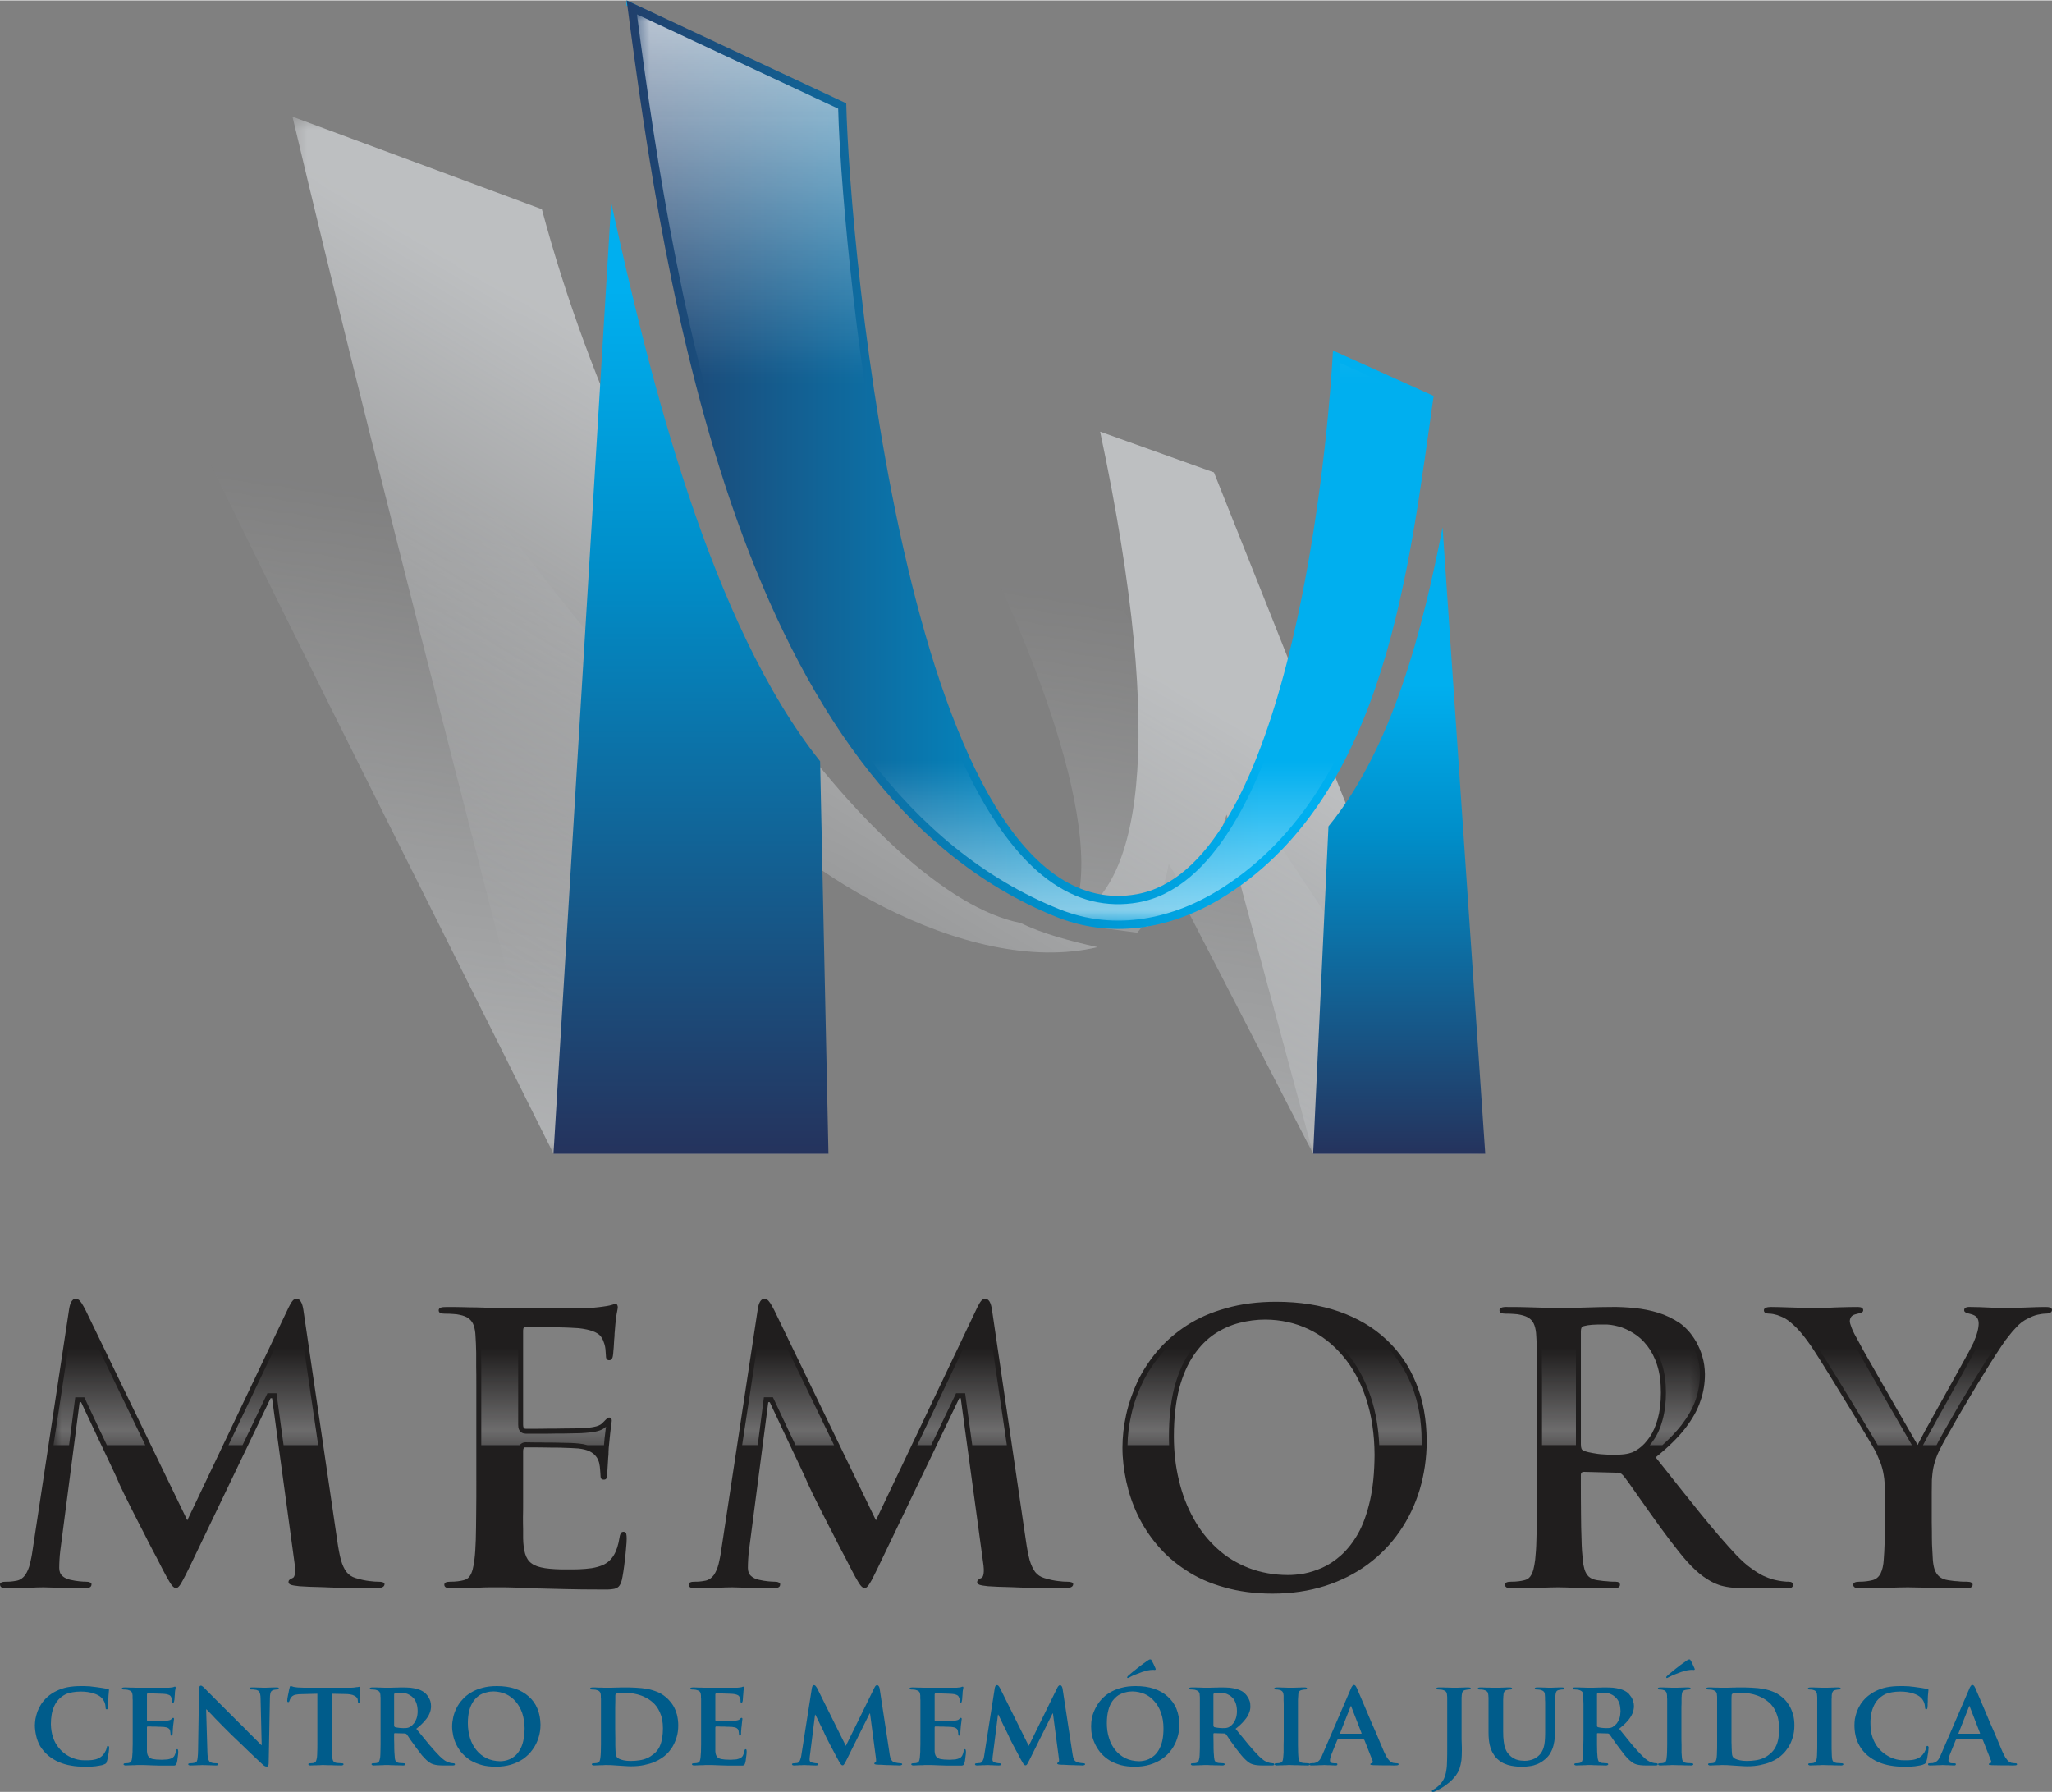 <?xml version="1.0" encoding="UTF-8"?>
<!DOCTYPE svg PUBLIC "-//W3C//DTD SVG 1.1//EN" "http://www.w3.org/Graphics/SVG/1.1/DTD/svg11.dtd">
<!-- Creator: CorelDRAW 2018 (64 Bit) -->
<svg xmlns="http://www.w3.org/2000/svg" xml:space="preserve" width="150px" height="131px" version="1.1" style="shape-rendering:geometricPrecision; text-rendering:geometricPrecision; image-rendering:optimizeQuality; fill-rule:evenodd; clip-rule:evenodd"
viewBox="0 0 150 130.94"
 xmlns:xlink="http://www.w3.org/1999/xlink">
 <rect x="0" y="0" width="150" height="130.94" fill="#808080" stroke="none"/>
 <defs>
  <style type="text/css">
   <![CDATA[
    .fil7 {fill:#FEFEFE}
    .fil1 {fill:#E6E7E8}
    .fil3 {fill:#BDBFC1}
    .fil2 {fill:#005C8B;fill-rule:nonzero}
    .fil0 {fill:#201E1E;fill-rule:nonzero}
    .fil6 {fill:url(#id12)}
    .fil4 {fill:url(#id13)}
    .fil5 {fill:url(#id14)}
   ]]>
  </style>
    <mask id="id0">
  <linearGradient id="id1" gradientUnits="userSpaceOnUse" x1="7.69" y1="113.96" x2="7.69" y2="98.53">
   <stop offset="0" style="stop-opacity:1; stop-color:white"/>
   <stop offset="1" style="stop-opacity:0; stop-color:white"/>
  </linearGradient>
     <rect style="fill:url(#id1)" x="130.34" y="95.83" width="18.03" height="9.81"/>
    </mask>
    <mask id="id2">
  <linearGradient id="id3" gradientUnits="userSpaceOnUse" x1="7.69" y1="113.96" x2="7.69" y2="98.53">
   <stop offset="0" style="stop-opacity:1; stop-color:white"/>
   <stop offset="1" style="stop-opacity:0; stop-color:white"/>
  </linearGradient>
     <rect style="fill:url(#id3)" x="3.87" y="95.24" width="120.43" height="10.4"/>
    </mask>
    <mask id="id4">
  <linearGradient id="id5" gradientUnits="userSpaceOnUse" x1="72.02" y1="100.42" x2="80.37" y2="43.46">
   <stop offset="0" style="stop-opacity:1; stop-color:white"/>
   <stop offset="1" style="stop-opacity:0; stop-color:white"/>
  </linearGradient>
     <rect style="fill:url(#id5)" x="8.33" y="19.42" width="100.34" height="64.98"/>
    </mask>
    <mask id="id6">
  <linearGradient id="id7" gradientUnits="userSpaceOnUse" x1="85.45" y1="4.18" x2="42.9" y2="75.61">
   <stop offset="0" style="stop-opacity:1; stop-color:white"/>
   <stop offset="0.471" style="stop-opacity:77.8; stop-color:white"/>
   <stop offset="1" style="stop-opacity:0; stop-color:white"/>
  </linearGradient>
     <rect style="fill:url(#id7)" x="21.28" y="8.4" width="87.39" height="76"/>
    </mask>
    <mask id="id8">
  <linearGradient id="id9" gradientUnits="userSpaceOnUse" x1="77.41" y1="75.93" x2="77.41" y2="55.68">
   <stop offset="0" style="stop-opacity:1; stop-color:white"/>
   <stop offset="1" style="stop-opacity:0; stop-color:white"/>
  </linearGradient>
     <rect style="fill:url(#id9)" x="46.46" y="0.92" width="57.77" height="66.44"/>
    </mask>
    <mask id="id10">
  <linearGradient id="id11" gradientUnits="userSpaceOnUse" x1="54.37" y1="-10.65" x2="54.37" y2="27.76">
   <stop offset="0" style="stop-opacity:1; stop-color:white"/>
   <stop offset="1" style="stop-opacity:0; stop-color:white"/>
  </linearGradient>
     <rect style="fill:url(#id11)" x="46.46" y="0.92" width="57.77" height="66.44"/>
    </mask>
  <linearGradient id="id12" gradientUnits="userSpaceOnUse" x1="41.37" y1="33.93" x2="109.24" y2="33.93">
   <stop offset="0" style="stop-opacity:1; stop-color:#25335D"/>
   <stop offset="0.51" style="stop-opacity:1; stop-color:#008EC9"/>
   <stop offset="0.749" style="stop-opacity:1; stop-color:#00AFEF"/>
   <stop offset="1" style="stop-opacity:1; stop-color:#00AFEF"/>
  </linearGradient>
  <linearGradient id="id13" gradientUnits="userSpaceOnUse" xlink:href="#id12" x1="50.51" y1="84.3" x2="50.51" y2="0">
  </linearGradient>
  <linearGradient id="id14" gradientUnits="userSpaceOnUse" xlink:href="#id12" x1="102.28" y1="84.3" x2="102.28" y2="38.51">
  </linearGradient>
 </defs>
 <g id="Layer_x0020_1">
  <g id="_1783244122176">
   <path class="fil0" d="M2.37 113.35c-0.04,0.31 -0.11,0.62 -0.18,0.93 -0.08,0.31 -0.19,0.57 -0.34,0.8 -0.15,0.21 -0.35,0.36 -0.6,0.42 -0.2,0.04 -0.36,0.06 -0.48,0.07 -0.12,0.01 -0.23,0.01 -0.33,0.01 -0.14,0 -0.25,0.01 -0.32,0.05 -0.08,0.02 -0.12,0.07 -0.12,0.14 0,0.12 0.05,0.2 0.15,0.24 0.09,0.04 0.2,0.06 0.34,0.06 0.22,0 0.46,0 0.72,-0.01 0.25,-0.01 0.51,-0.02 0.76,-0.03 0.25,-0.01 0.48,-0.02 0.7,-0.03 0.21,-0.01 0.38,-0.01 0.51,-0.01 0.17,0 0.41,0.01 0.71,0.02 0.3,0.01 0.64,0.02 1.01,0.04 0.37,0.01 0.76,0.02 1.14,0.02 0.2,0 0.37,-0.02 0.48,-0.06 0.11,-0.04 0.17,-0.12 0.17,-0.24 0,-0.07 -0.04,-0.12 -0.12,-0.14 -0.08,-0.04 -0.17,-0.05 -0.28,-0.05 -0.14,0 -0.3,-0.01 -0.49,-0.03 -0.19,-0.02 -0.41,-0.05 -0.66,-0.11 -0.23,-0.05 -0.43,-0.14 -0.58,-0.28 -0.15,-0.13 -0.23,-0.33 -0.23,-0.59 0,-0.21 0.01,-0.41 0.02,-0.61 0.01,-0.2 0.03,-0.43 0.06,-0.67l1.41 -10.83 0.11 0c0.2,0.42 0.41,0.87 0.64,1.36 0.23,0.49 0.46,0.99 0.7,1.49 0.24,0.5 0.46,0.97 0.67,1.41 0.2,0.44 0.38,0.82 0.53,1.13 0.14,0.32 0.24,0.54 0.29,0.66 0.06,0.13 0.16,0.34 0.3,0.63 0.15,0.29 0.31,0.64 0.51,1.03 0.2,0.39 0.41,0.8 0.63,1.24 0.23,0.44 0.45,0.86 0.66,1.29 0.22,0.41 0.41,0.8 0.6,1.14 0.18,0.35 0.32,0.63 0.43,0.84 0.21,0.41 0.4,0.75 0.55,0.99 0.15,0.24 0.29,0.37 0.4,0.37 0.08,0.01 0.16,-0.03 0.23,-0.11 0.08,-0.08 0.18,-0.23 0.29,-0.45 0.12,-0.22 0.29,-0.54 0.49,-0.96l5.93 -12.35 0.11 0 1.63 11.97c0.06,0.38 0.07,0.66 0.04,0.85 -0.03,0.19 -0.09,0.3 -0.17,0.32 -0.1,0.04 -0.17,0.08 -0.23,0.13 -0.05,0.04 -0.07,0.1 -0.07,0.17 -0.01,0.08 0.05,0.14 0.16,0.19 0.11,0.04 0.32,0.08 0.63,0.11 0.18,0.01 0.43,0.02 0.74,0.04 0.3,0.01 0.64,0.02 1.02,0.03 0.38,0.02 0.76,0.03 1.15,0.04 0.39,0.01 0.76,0.02 1.12,0.03 0.35,0 0.66,0.01 0.92,0.02 0.26,0 0.45,0 0.57,0 0.2,0 0.36,-0.02 0.5,-0.07 0.13,-0.04 0.2,-0.12 0.21,-0.23 0,-0.08 -0.05,-0.13 -0.13,-0.15 -0.08,-0.03 -0.18,-0.04 -0.31,-0.04 -0.17,0 -0.4,-0.01 -0.68,-0.05 -0.27,-0.03 -0.61,-0.1 -1,-0.22 -0.27,-0.08 -0.49,-0.23 -0.66,-0.44 -0.17,-0.22 -0.3,-0.51 -0.41,-0.89 -0.1,-0.38 -0.19,-0.85 -0.27,-1.42l-2.47 -16.82c-0.04,-0.28 -0.1,-0.49 -0.19,-0.63 -0.08,-0.14 -0.18,-0.21 -0.3,-0.21 -0.12,0 -0.23,0.05 -0.31,0.16 -0.09,0.11 -0.19,0.28 -0.29,0.49l-7.4 15.54 -7.43 -15.35c-0.12,-0.23 -0.22,-0.41 -0.3,-0.53 -0.08,-0.12 -0.16,-0.21 -0.23,-0.25 -0.07,-0.04 -0.13,-0.06 -0.21,-0.06 -0.11,0 -0.2,0.06 -0.28,0.18 -0.08,0.12 -0.14,0.3 -0.18,0.53l-2.69 17.74zm32.45 -5.17c0,0.84 0,1.62 -0.01,2.36 0,0.74 -0.02,1.39 -0.03,1.98 -0.02,0.58 -0.05,1.07 -0.1,1.45 -0.03,0.27 -0.08,0.51 -0.13,0.72 -0.06,0.21 -0.13,0.38 -0.24,0.52 -0.1,0.13 -0.24,0.22 -0.42,0.26 -0.12,0.03 -0.26,0.06 -0.43,0.08 -0.16,0.02 -0.34,0.03 -0.55,0.03 -0.16,0 -0.27,0.02 -0.34,0.06 -0.06,0.04 -0.09,0.09 -0.09,0.16 0,0.09 0.04,0.16 0.14,0.21 0.09,0.04 0.22,0.06 0.4,0.06 0.28,0 0.58,-0.01 0.91,-0.03 0.33,-0.02 0.65,-0.02 0.97,-0.02 0.33,-0.02 0.63,-0.03 0.9,-0.03 0.28,0 0.49,0 0.65,0 0.4,0 0.83,0 1.28,0.02 0.46,0.01 0.97,0.03 1.55,0.06 0.58,0.01 1.25,0.03 2.03,0.05 0.77,0.02 1.66,0.03 2.68,0.03 0.34,0.01 0.6,0 0.79,-0.03 0.19,-0.02 0.34,-0.08 0.44,-0.18 0.1,-0.1 0.18,-0.26 0.24,-0.5 0.03,-0.14 0.07,-0.35 0.11,-0.61 0.04,-0.27 0.08,-0.56 0.11,-0.86 0.04,-0.32 0.07,-0.61 0.09,-0.89 0.03,-0.28 0.04,-0.49 0.04,-0.66 0,-0.14 -0.01,-0.25 -0.03,-0.34 -0.02,-0.1 -0.08,-0.14 -0.19,-0.15 -0.09,0 -0.16,0.03 -0.2,0.09 -0.04,0.07 -0.08,0.17 -0.1,0.32 -0.09,0.56 -0.23,0.99 -0.42,1.3 -0.19,0.32 -0.45,0.56 -0.8,0.72 -0.24,0.1 -0.51,0.18 -0.82,0.23 -0.31,0.04 -0.62,0.07 -0.92,0.08 -0.3,0.01 -0.58,0.01 -0.82,0.01 -0.69,0.01 -1.25,-0.03 -1.67,-0.09 -0.43,-0.07 -0.76,-0.18 -0.98,-0.35 -0.23,-0.16 -0.38,-0.4 -0.47,-0.7 -0.09,-0.3 -0.14,-0.68 -0.15,-1.14 0,-0.17 0,-0.38 0,-0.66 -0.01,-0.27 -0.01,-0.57 -0.01,-0.9 0.01,-0.33 0.01,-0.67 0.01,-1.01 0,-0.33 0,-0.64 0,-0.93 0,-0.29 0,-0.53 0,-0.72l0 -2.15c0,-0.08 0.01,-0.15 0.04,-0.2 0.02,-0.05 0.06,-0.07 0.13,-0.07 0.13,0 0.33,0 0.6,0 0.27,0 0.56,0.01 0.89,0.01 0.33,0.01 0.65,0.01 0.97,0.01 0.33,0.01 0.62,0.02 0.87,0.03 0.25,0.01 0.42,0.02 0.53,0.03 0.34,0.04 0.6,0.1 0.81,0.2 0.21,0.1 0.37,0.22 0.48,0.37 0.12,0.14 0.19,0.31 0.24,0.49 0.04,0.18 0.06,0.35 0.07,0.52 0.01,0.17 0.03,0.32 0.03,0.46 0,0.07 0.02,0.13 0.05,0.17 0.04,0.05 0.1,0.07 0.2,0.07 0.08,0 0.14,-0.03 0.17,-0.08 0.04,-0.06 0.06,-0.12 0.07,-0.2 0,-0.08 0,-0.16 0,-0.23 0,-0.05 0.01,-0.15 0.02,-0.29 0.01,-0.14 0.02,-0.31 0.03,-0.49 0.01,-0.19 0.02,-0.37 0.04,-0.56 0,-0.18 0.01,-0.34 0.02,-0.49 0.04,-0.45 0.08,-0.82 0.11,-1.09 0.03,-0.28 0.06,-0.48 0.08,-0.61 0.02,-0.14 0.03,-0.23 0.03,-0.28 0,-0.08 -0.02,-0.14 -0.05,-0.17 -0.04,-0.04 -0.09,-0.05 -0.14,-0.05 -0.06,0 -0.13,0.03 -0.19,0.1 -0.07,0.06 -0.15,0.15 -0.25,0.25 -0.12,0.14 -0.28,0.23 -0.49,0.29 -0.22,0.06 -0.48,0.1 -0.81,0.12 -0.13,0.01 -0.35,0.02 -0.64,0.03 -0.29,0 -0.62,0.01 -0.99,0.01 -0.37,0.01 -0.74,0.01 -1.11,0.01 -0.37,0.01 -0.7,0.01 -0.99,0.01 -0.29,0 -0.5,0 -0.62,0 -0.09,0 -0.14,-0.03 -0.16,-0.08 -0.03,-0.05 -0.04,-0.13 -0.04,-0.22l0 -6.89c0,-0.09 0.02,-0.16 0.05,-0.21 0.03,-0.04 0.08,-0.06 0.15,-0.06 0.11,0 0.3,0 0.56,0.01 0.27,0 0.56,0 0.9,0.01 0.33,0.01 0.67,0.02 1,0.03 0.33,0.01 0.62,0.01 0.87,0.03 0.26,0.01 0.43,0.02 0.53,0.03 0.45,0.05 0.79,0.13 1.03,0.22 0.25,0.09 0.42,0.2 0.54,0.32 0.11,0.13 0.2,0.28 0.25,0.44 0.05,0.11 0.08,0.23 0.11,0.36 0.02,0.12 0.04,0.24 0.04,0.35 0.01,0.12 0.02,0.2 0.02,0.27 0,0.12 0.01,0.22 0.05,0.28 0.03,0.06 0.09,0.1 0.19,0.1 0.1,0 0.16,-0.04 0.2,-0.1 0.04,-0.06 0.06,-0.13 0.07,-0.2 0.02,-0.09 0.03,-0.21 0.04,-0.38 0.02,-0.17 0.03,-0.34 0.04,-0.54 0.01,-0.19 0.02,-0.37 0.04,-0.53 0,-0.15 0.01,-0.27 0.02,-0.35 0.03,-0.41 0.06,-0.73 0.09,-0.97 0.04,-0.24 0.06,-0.41 0.09,-0.53 0.02,-0.12 0.04,-0.2 0.04,-0.26 0,-0.07 -0.01,-0.13 -0.04,-0.18 -0.02,-0.04 -0.06,-0.07 -0.13,-0.07 -0.07,0.01 -0.14,0.02 -0.21,0.05 -0.08,0.02 -0.15,0.04 -0.22,0.06 -0.12,0.03 -0.27,0.05 -0.47,0.08 -0.21,0.03 -0.44,0.06 -0.7,0.08 -0.09,0.01 -0.3,0.01 -0.62,0.01 -0.33,0.01 -0.72,0.01 -1.18,0.01 -0.47,0.01 -0.96,0.01 -1.47,0.01 -0.52,0 -1.02,0 -1.5,0 -0.48,0 -0.9,0 -1.26,0 -0.37,0 -0.62,0 -0.78,0 -0.19,0 -0.44,0 -0.73,-0.02 -0.29,-0.01 -0.62,-0.02 -0.98,-0.03 -0.34,0 -0.7,-0.01 -1.08,-0.02 -0.38,-0.01 -0.75,-0.01 -1.12,-0.01 -0.21,0 -0.36,0.01 -0.46,0.05 -0.09,0.04 -0.14,0.1 -0.14,0.19 0,0.09 0.04,0.16 0.12,0.2 0.08,0.03 0.19,0.05 0.34,0.05 0.2,0 0.4,0 0.59,0.02 0.2,0.01 0.36,0.03 0.47,0.06 0.3,0.06 0.53,0.15 0.69,0.28 0.16,0.13 0.28,0.29 0.35,0.5 0.07,0.21 0.12,0.46 0.13,0.77 0.01,0.17 0.02,0.35 0.03,0.54 0,0.19 0.01,0.41 0.02,0.68 0,0.26 0,0.59 0,0.99 0.01,0.39 0.01,0.88 0.01,1.46 0,0.58 0,1.28 0,2.1l0 4.79zm17.89 5.17c-0.04,0.31 -0.11,0.62 -0.18,0.93 -0.08,0.31 -0.19,0.57 -0.34,0.8 -0.15,0.21 -0.35,0.36 -0.6,0.42 -0.2,0.04 -0.36,0.06 -0.48,0.07 -0.12,0.01 -0.23,0.01 -0.33,0.01 -0.14,0 -0.25,0.01 -0.32,0.05 -0.08,0.02 -0.12,0.07 -0.12,0.14 0,0.12 0.05,0.2 0.15,0.24 0.09,0.04 0.2,0.06 0.34,0.06 0.22,0 0.46,0 0.72,-0.01 0.25,-0.01 0.51,-0.02 0.76,-0.03 0.25,-0.01 0.48,-0.02 0.7,-0.03 0.21,-0.01 0.38,-0.01 0.51,-0.01 0.17,0 0.41,0.01 0.71,0.02 0.3,0.01 0.64,0.02 1.01,0.04 0.37,0.01 0.76,0.02 1.14,0.02 0.21,0 0.37,-0.02 0.48,-0.06 0.12,-0.04 0.17,-0.12 0.17,-0.24 0,-0.07 -0.04,-0.12 -0.12,-0.14 -0.08,-0.04 -0.17,-0.05 -0.28,-0.05 -0.14,0 -0.3,-0.01 -0.49,-0.03 -0.19,-0.02 -0.41,-0.05 -0.66,-0.11 -0.23,-0.05 -0.43,-0.14 -0.58,-0.28 -0.15,-0.13 -0.23,-0.33 -0.23,-0.59 0,-0.21 0.01,-0.41 0.02,-0.61 0.01,-0.2 0.03,-0.43 0.06,-0.67l1.41 -10.83 0.11 0c0.2,0.42 0.41,0.87 0.64,1.36 0.23,0.49 0.46,0.99 0.7,1.49 0.24,0.5 0.46,0.97 0.67,1.41 0.2,0.44 0.38,0.82 0.53,1.13 0.14,0.32 0.24,0.54 0.29,0.66 0.06,0.13 0.16,0.34 0.3,0.63 0.15,0.29 0.31,0.64 0.51,1.03 0.2,0.39 0.41,0.8 0.63,1.24 0.23,0.44 0.45,0.86 0.66,1.29 0.22,0.41 0.41,0.8 0.6,1.14 0.18,0.35 0.32,0.63 0.43,0.84 0.21,0.41 0.4,0.75 0.55,0.99 0.15,0.24 0.29,0.37 0.4,0.37 0.08,0.01 0.16,-0.03 0.23,-0.11 0.08,-0.08 0.18,-0.23 0.3,-0.45 0.11,-0.22 0.28,-0.54 0.48,-0.96l5.93 -12.35 0.11 0 1.63 11.97c0.06,0.38 0.07,0.66 0.04,0.85 -0.03,0.19 -0.09,0.3 -0.17,0.32 -0.1,0.04 -0.17,0.08 -0.22,0.13 -0.05,0.04 -0.08,0.1 -0.08,0.17 -0.01,0.08 0.05,0.14 0.16,0.19 0.11,0.04 0.32,0.08 0.63,0.11 0.18,0.01 0.43,0.02 0.74,0.04 0.3,0.01 0.64,0.02 1.02,0.03 0.38,0.02 0.76,0.03 1.15,0.04 0.39,0.01 0.77,0.02 1.12,0.03 0.35,0 0.66,0.01 0.92,0.02 0.26,0 0.45,0 0.57,0 0.2,0 0.36,-0.02 0.5,-0.07 0.13,-0.04 0.2,-0.12 0.21,-0.23 0,-0.08 -0.05,-0.13 -0.13,-0.15 -0.08,-0.03 -0.18,-0.04 -0.31,-0.04 -0.17,0 -0.4,-0.01 -0.68,-0.05 -0.27,-0.03 -0.61,-0.1 -1,-0.22 -0.27,-0.08 -0.49,-0.23 -0.66,-0.44 -0.16,-0.22 -0.3,-0.51 -0.41,-0.89 -0.1,-0.38 -0.19,-0.85 -0.27,-1.42l-2.47 -16.82c-0.04,-0.28 -0.1,-0.49 -0.18,-0.63 -0.09,-0.14 -0.19,-0.21 -0.31,-0.21 -0.12,0 -0.23,0.05 -0.31,0.16 -0.09,0.11 -0.19,0.28 -0.29,0.49l-7.4 15.54 -7.43 -15.35c-0.12,-0.23 -0.22,-0.41 -0.3,-0.53 -0.08,-0.12 -0.16,-0.21 -0.23,-0.25 -0.07,-0.04 -0.13,-0.06 -0.21,-0.06 -0.1,0 -0.2,0.06 -0.28,0.18 -0.08,0.12 -0.14,0.3 -0.18,0.53l-2.69 17.74zm40.31 3.1c1.38,0 2.66,-0.19 3.83,-0.56 1.16,-0.37 2.2,-0.89 3.12,-1.57 0.92,-0.68 1.7,-1.48 2.34,-2.41 0.64,-0.92 1.13,-1.94 1.47,-3.06 0.33,-1.12 0.51,-2.3 0.51,-3.56 -0.01,-1.56 -0.26,-2.97 -0.77,-4.21 -0.5,-1.25 -1.23,-2.32 -2.19,-3.21 -0.95,-0.89 -2.11,-1.57 -3.46,-2.04 -1.35,-0.47 -2.88,-0.71 -4.58,-0.71 -1.36,0 -2.58,0.16 -3.66,0.47 -1.09,0.3 -2.05,0.72 -2.88,1.26 -0.83,0.54 -1.54,1.16 -2.14,1.86 -0.59,0.7 -1.08,1.45 -1.46,2.24 -0.37,0.8 -0.65,1.61 -0.83,2.43 -0.18,0.82 -0.27,1.62 -0.27,2.4 0,0.81 0.1,1.63 0.28,2.47 0.18,0.83 0.45,1.64 0.83,2.44 0.38,0.79 0.86,1.54 1.45,2.23 0.59,0.7 1.29,1.31 2.1,1.83 0.81,0.54 1.74,0.95 2.79,1.24 1.04,0.3 2.22,0.46 3.52,0.46zm1.14 -1.36c-1.04,0 -2,-0.18 -2.87,-0.51 -0.87,-0.34 -1.65,-0.81 -2.32,-1.43 -0.68,-0.62 -1.26,-1.35 -1.72,-2.19 -0.47,-0.84 -0.83,-1.77 -1.07,-2.79 -0.25,-1.02 -0.37,-2.09 -0.37,-3.23 0,-1.35 0.14,-2.51 0.39,-3.49 0.26,-0.97 0.62,-1.78 1.07,-2.44 0.44,-0.64 0.95,-1.16 1.52,-1.54 0.58,-0.38 1.18,-0.65 1.82,-0.81 0.63,-0.16 1.26,-0.24 1.89,-0.24 1.13,0.01 2.17,0.24 3.13,0.69 0.96,0.45 1.81,1.11 2.53,1.97 0.73,0.85 1.29,1.89 1.7,3.11 0.4,1.21 0.61,2.58 0.62,4.11 -0.01,1.31 -0.12,2.43 -0.34,3.38 -0.22,0.95 -0.51,1.75 -0.87,2.39 -0.37,0.65 -0.79,1.17 -1.23,1.57 -0.46,0.41 -0.92,0.71 -1.39,0.92 -0.48,0.21 -0.93,0.35 -1.36,0.43 -0.43,0.07 -0.8,0.1 -1.13,0.1zm18.19 -6.91c0,0.84 0,1.62 0,2.36 -0.01,0.74 -0.02,1.39 -0.04,1.98 -0.01,0.58 -0.05,1.07 -0.09,1.45 -0.03,0.27 -0.08,0.51 -0.13,0.72 -0.06,0.21 -0.14,0.39 -0.24,0.52 -0.1,0.13 -0.24,0.22 -0.42,0.26 -0.12,0.03 -0.26,0.06 -0.43,0.08 -0.16,0.02 -0.35,0.03 -0.55,0.03 -0.16,0 -0.27,0.02 -0.34,0.06 -0.06,0.04 -0.1,0.09 -0.1,0.16 0,0.09 0.05,0.16 0.14,0.21 0.1,0.04 0.23,0.06 0.41,0.06 0.27,0 0.58,0 0.91,-0.01 0.32,-0.01 0.64,-0.02 0.96,-0.03 0.32,-0.01 0.61,-0.02 0.86,-0.03 0.26,-0.01 0.46,-0.01 0.59,-0.01 0.11,0 0.3,0 0.57,0.01 0.28,0.01 0.61,0.02 0.99,0.03 0.38,0.01 0.78,0.02 1.2,0.03 0.43,0.01 0.84,0.01 1.24,0.01 0.17,0 0.31,-0.02 0.4,-0.06 0.1,-0.05 0.14,-0.12 0.14,-0.21 0,-0.07 -0.03,-0.12 -0.08,-0.16 -0.05,-0.04 -0.14,-0.06 -0.24,-0.06 -0.12,0 -0.25,0 -0.4,-0.01 -0.16,-0.02 -0.32,-0.03 -0.48,-0.04 -0.17,-0.02 -0.32,-0.04 -0.46,-0.06 -0.27,-0.04 -0.47,-0.13 -0.62,-0.26 -0.14,-0.13 -0.24,-0.31 -0.31,-0.52 -0.06,-0.21 -0.11,-0.45 -0.13,-0.72 -0.04,-0.38 -0.08,-0.87 -0.09,-1.45 -0.02,-0.59 -0.04,-1.25 -0.04,-1.99 -0.01,-0.74 -0.01,-1.53 -0.01,-2.38l0 -0.38c0,-0.08 0.02,-0.14 0.06,-0.17 0.04,-0.03 0.09,-0.05 0.16,-0.05l2.37 0.06c0.1,-0.01 0.19,0.01 0.27,0.03 0.08,0.03 0.15,0.08 0.22,0.16 0.09,0.1 0.23,0.29 0.42,0.55 0.18,0.26 0.4,0.56 0.65,0.92 0.25,0.35 0.52,0.73 0.79,1.12 0.28,0.4 0.56,0.78 0.83,1.16 0.51,0.7 0.97,1.31 1.39,1.83 0.41,0.52 0.81,0.97 1.19,1.32 0.38,0.36 0.77,0.64 1.15,0.85 0.23,0.13 0.48,0.23 0.73,0.31 0.26,0.07 0.56,0.13 0.91,0.16 0.35,0.03 0.77,0.05 1.27,0.05l2.59 0c0.16,0 0.29,-0.02 0.38,-0.05 0.09,-0.05 0.13,-0.12 0.13,-0.22 0,-0.07 -0.02,-0.12 -0.08,-0.16 -0.05,-0.04 -0.13,-0.06 -0.24,-0.06 -0.11,0 -0.23,0 -0.35,-0.02 -0.13,-0.01 -0.26,-0.03 -0.41,-0.06 -0.11,-0.02 -0.25,-0.05 -0.44,-0.1 -0.19,-0.06 -0.41,-0.14 -0.67,-0.26 -0.26,-0.13 -0.55,-0.31 -0.88,-0.55 -0.33,-0.23 -0.68,-0.55 -1.06,-0.94 -0.8,-0.85 -1.68,-1.87 -2.65,-3.07 -0.97,-1.2 -2.05,-2.56 -3.26,-4.09 0.92,-0.74 1.63,-1.44 2.16,-2.12 0.52,-0.68 0.9,-1.34 1.11,-2 0.23,-0.64 0.33,-1.31 0.33,-1.97 -0.01,-0.46 -0.07,-0.89 -0.19,-1.28 -0.11,-0.4 -0.27,-0.75 -0.45,-1.08 -0.19,-0.32 -0.39,-0.6 -0.6,-0.83 -0.22,-0.23 -0.42,-0.41 -0.61,-0.54 -0.5,-0.33 -1.02,-0.58 -1.57,-0.75 -0.56,-0.17 -1.12,-0.28 -1.71,-0.34 -0.58,-0.06 -1.16,-0.09 -1.73,-0.08 -0.22,0 -0.49,0 -0.83,0.01 -0.33,0.01 -0.68,0.02 -1.06,0.03 -0.37,0.01 -0.73,0.02 -1.08,0.03 -0.34,0.01 -0.63,0.01 -0.87,0.01 -0.14,0 -0.35,0 -0.62,-0.01 -0.27,-0.01 -0.57,-0.02 -0.92,-0.03 -0.34,-0.01 -0.7,-0.02 -1.07,-0.03 -0.38,-0.01 -0.75,-0.01 -1.12,-0.01 -0.2,-0.01 -0.35,0.01 -0.45,0.05 -0.09,0.04 -0.14,0.1 -0.14,0.19 0,0.09 0.04,0.16 0.11,0.2 0.09,0.03 0.2,0.05 0.35,0.05 0.2,0 0.39,0 0.59,0.02 0.2,0.01 0.36,0.03 0.47,0.06 0.29,0.06 0.53,0.15 0.69,0.28 0.16,0.12 0.28,0.29 0.35,0.5 0.07,0.2 0.12,0.46 0.13,0.77 0.01,0.17 0.02,0.35 0.03,0.54 0,0.19 0.01,0.41 0.01,0.68 0,0.26 0.01,0.59 0.01,0.98 0,0.4 0,0.89 0,1.47 0,0.58 0,1.28 0,2.1l0 4.79zm3.21 -10.91c0,-0.11 0.02,-0.19 0.05,-0.26 0.04,-0.06 0.1,-0.1 0.2,-0.12 0.14,-0.04 0.33,-0.07 0.57,-0.09 0.24,-0.02 0.53,-0.02 0.87,-0.02 0.33,-0.01 0.68,0.04 1.05,0.14 0.38,0.1 0.74,0.27 1.11,0.5 0.37,0.22 0.7,0.53 1,0.91 0.3,0.39 0.55,0.86 0.73,1.43 0.18,0.56 0.27,1.23 0.27,2 0,0.74 -0.08,1.38 -0.23,1.92 -0.15,0.53 -0.35,0.98 -0.59,1.33 -0.25,0.36 -0.5,0.63 -0.78,0.83 -0.16,0.12 -0.32,0.21 -0.48,0.28 -0.16,0.06 -0.35,0.11 -0.58,0.14 -0.22,0.03 -0.51,0.04 -0.87,0.04 -0.23,0 -0.47,-0.01 -0.71,-0.03 -0.25,-0.01 -0.49,-0.05 -0.72,-0.09 -0.24,-0.04 -0.45,-0.09 -0.64,-0.15 -0.1,-0.04 -0.16,-0.09 -0.2,-0.16 -0.03,-0.08 -0.05,-0.19 -0.05,-0.33l0 -8.27z"/>
   <path class="fil0" d="M137.78 111.25c0,0.15 0,0.37 0,0.65 0,0.28 -0.01,0.6 -0.02,0.96 -0.01,0.36 -0.03,0.73 -0.06,1.11 -0.02,0.4 -0.1,0.74 -0.23,1.01 -0.14,0.26 -0.34,0.43 -0.61,0.49 -0.12,0.03 -0.27,0.06 -0.43,0.08 -0.16,0.02 -0.33,0.03 -0.52,0.03 -0.15,0 -0.26,0.02 -0.34,0.06 -0.06,0.04 -0.1,0.09 -0.1,0.16 0,0.1 0.05,0.17 0.16,0.22 0.1,0.03 0.25,0.05 0.44,0.05 0.26,0 0.54,0 0.86,-0.01 0.32,-0.01 0.64,-0.02 0.96,-0.03 0.33,-0.01 0.63,-0.02 0.9,-0.03 0.28,-0.01 0.51,-0.01 0.68,-0.01 0.25,0 0.59,0.01 1.02,0.02 0.44,0.01 0.93,0.02 1.46,0.04 0.54,0.01 1.11,0.02 1.68,0.02 0.18,0 0.32,-0.02 0.42,-0.06 0.1,-0.05 0.15,-0.12 0.15,-0.21 0,-0.07 -0.03,-0.12 -0.1,-0.16 -0.07,-0.04 -0.18,-0.06 -0.33,-0.06 -0.13,0 -0.28,0 -0.44,-0.01 -0.16,-0.02 -0.32,-0.03 -0.49,-0.04 -0.15,-0.02 -0.3,-0.04 -0.43,-0.06 -0.27,-0.04 -0.49,-0.13 -0.64,-0.26 -0.16,-0.13 -0.27,-0.31 -0.35,-0.52 -0.07,-0.21 -0.11,-0.45 -0.13,-0.72 -0.02,-0.38 -0.04,-0.75 -0.06,-1.11 -0.01,-0.36 -0.01,-0.68 -0.01,-0.96 -0.01,-0.28 -0.01,-0.5 -0.01,-0.65l0 -2.23c0,-0.3 0.01,-0.59 0.01,-0.89 0.02,-0.29 0.05,-0.59 0.11,-0.89 0.06,-0.3 0.16,-0.61 0.29,-0.94 0.07,-0.17 0.2,-0.43 0.39,-0.79 0.19,-0.36 0.43,-0.77 0.7,-1.24 0.27,-0.48 0.56,-0.99 0.88,-1.52 0.32,-0.54 0.63,-1.07 0.96,-1.61 0.32,-0.53 0.63,-1.03 0.93,-1.51 0.29,-0.47 0.56,-0.87 0.79,-1.22 0.23,-0.35 0.41,-0.6 0.55,-0.76 0.19,-0.25 0.36,-0.45 0.52,-0.61 0.15,-0.17 0.3,-0.31 0.44,-0.42 0.15,-0.11 0.32,-0.22 0.51,-0.3 0.21,-0.11 0.42,-0.2 0.64,-0.25 0.23,-0.05 0.41,-0.08 0.55,-0.08 0.16,0 0.28,-0.02 0.37,-0.06 0.1,-0.05 0.15,-0.12 0.15,-0.21 0,-0.08 -0.05,-0.14 -0.13,-0.18 -0.09,-0.03 -0.21,-0.04 -0.36,-0.04 -0.14,0 -0.33,0 -0.59,0.01 -0.25,0.01 -0.53,0.02 -0.83,0.03 -0.3,0.01 -0.59,0.02 -0.86,0.03 -0.26,0.01 -0.47,0.01 -0.63,0.01 -0.4,0 -0.81,-0.02 -1.24,-0.04 -0.43,-0.02 -0.87,-0.04 -1.32,-0.04 -0.16,-0.01 -0.28,0.01 -0.35,0.05 -0.08,0.04 -0.11,0.1 -0.11,0.19 0,0.08 0.05,0.14 0.15,0.18 0.1,0.04 0.21,0.07 0.34,0.1 0.22,0.06 0.38,0.15 0.46,0.27 0.08,0.13 0.11,0.27 0.11,0.41 0,0.17 -0.03,0.38 -0.09,0.61 -0.06,0.23 -0.16,0.5 -0.29,0.8 -0.06,0.13 -0.17,0.34 -0.33,0.65 -0.17,0.3 -0.37,0.67 -0.6,1.09 -0.23,0.42 -0.49,0.87 -0.75,1.35 -0.27,0.48 -0.53,0.96 -0.8,1.44 -0.27,0.48 -0.51,0.92 -0.74,1.33 -0.23,0.41 -0.42,0.76 -0.57,1.05 -0.15,0.28 -0.25,0.47 -0.29,0.57 -0.07,-0.11 -0.19,-0.33 -0.37,-0.64 -0.19,-0.32 -0.41,-0.71 -0.67,-1.16 -0.26,-0.45 -0.55,-0.94 -0.84,-1.46 -0.3,-0.52 -0.6,-1.04 -0.9,-1.57 -0.3,-0.52 -0.58,-1.01 -0.84,-1.47 -0.26,-0.45 -0.48,-0.84 -0.65,-1.17 -0.18,-0.32 -0.3,-0.54 -0.36,-0.66 -0.09,-0.19 -0.18,-0.37 -0.23,-0.53 -0.06,-0.15 -0.1,-0.29 -0.1,-0.4 0,-0.11 0.04,-0.21 0.1,-0.31 0.07,-0.09 0.16,-0.14 0.29,-0.18 0.2,-0.05 0.35,-0.09 0.45,-0.13 0.09,-0.03 0.14,-0.09 0.14,-0.17 0,-0.16 -0.13,-0.24 -0.4,-0.24 -0.41,0 -0.81,0.01 -1.17,0.02 -0.38,0.01 -0.71,0.02 -1.01,0.04 -0.3,0.01 -0.54,0.02 -0.74,0.02 -0.23,0 -0.51,0 -0.84,-0.01 -0.33,-0.01 -0.67,-0.02 -1.02,-0.03 -0.35,-0.01 -0.67,-0.02 -0.95,-0.03 -0.28,-0.01 -0.48,-0.01 -0.61,-0.01 -0.17,0 -0.29,0.02 -0.38,0.06 -0.1,0.04 -0.14,0.1 -0.14,0.18 0,0.09 0.04,0.16 0.12,0.2 0.08,0.03 0.17,0.05 0.29,0.05 0.17,0 0.35,0.04 0.56,0.1 0.2,0.07 0.4,0.15 0.58,0.25 0.26,0.15 0.55,0.4 0.88,0.73 0.32,0.33 0.65,0.76 1,1.26 0.14,0.2 0.32,0.49 0.56,0.86 0.22,0.36 0.49,0.77 0.77,1.23 0.29,0.47 0.59,0.95 0.89,1.45 0.31,0.5 0.61,0.99 0.9,1.47 0.29,0.49 0.56,0.93 0.8,1.33 0.24,0.4 0.44,0.73 0.59,1 0.15,0.26 0.25,0.43 0.28,0.5 0.11,0.25 0.22,0.51 0.32,0.76 0.09,0.26 0.17,0.55 0.22,0.87 0.06,0.33 0.08,0.74 0.08,1.22l0 2.23z"/>
   <path class="fil1" style="mask:url(#id0)" d="M148.33 95.9c-0.08,0 -0.16,0 -0.23,0 -0.29,0.01 -0.57,0.02 -0.85,0.03 -0.22,0.01 -0.44,0.02 -0.65,0.01 -0.42,0 -0.84,-0.02 -1.26,-0.04 -0.24,-0.01 -0.47,-0.02 -0.71,-0.02 0.08,0.06 0.15,0.13 0.2,0.22 0.12,0.18 0.18,0.39 0.17,0.6 0,0.24 -0.03,0.47 -0.09,0.71 -0.08,0.29 -0.19,0.58 -0.32,0.85 -0.1,0.23 -0.23,0.45 -0.34,0.67 -0.2,0.36 -0.4,0.73 -0.6,1.09 -0.25,0.46 -0.5,0.91 -0.76,1.36 -0.26,0.48 -0.53,0.96 -0.79,1.44 -0.25,0.44 -0.5,0.88 -0.74,1.33 -0.19,0.34 -0.39,0.69 -0.57,1.04 -0.07,0.13 -0.15,0.27 -0.22,0.41l0.99 0c0.04,-0.09 0.09,-0.17 0.13,-0.26 0.23,-0.42 0.46,-0.84 0.7,-1.25 0.29,-0.51 0.59,-1.02 0.88,-1.53 0.32,-0.54 0.64,-1.07 0.97,-1.61 0.31,-0.5 0.62,-1.01 0.93,-1.51 0.26,-0.41 0.53,-0.82 0.8,-1.23 0.18,-0.27 0.36,-0.54 0.56,-0.79 0.18,-0.21 0.35,-0.43 0.54,-0.63 0.15,-0.16 0.31,-0.32 0.49,-0.46 0.18,-0.13 0.37,-0.24 0.57,-0.34 0.06,-0.03 0.13,-0.07 0.2,-0.09zm-8.57 9.7c-0.09,-0.16 -0.18,-0.32 -0.27,-0.47 -0.22,-0.39 -0.44,-0.77 -0.67,-1.16 -0.28,-0.49 -0.56,-0.97 -0.84,-1.46 -0.3,-0.52 -0.6,-1.04 -0.9,-1.57 -0.28,-0.49 -0.56,-0.97 -0.84,-1.47 -0.22,-0.39 -0.44,-0.78 -0.65,-1.17 -0.13,-0.22 -0.25,-0.45 -0.36,-0.68 -0.09,-0.18 -0.18,-0.37 -0.25,-0.56 -0.07,-0.17 -0.12,-0.35 -0.12,-0.53 0,-0.19 0.06,-0.36 0.17,-0.52 0.04,-0.05 0.08,-0.1 0.13,-0.14 -0.17,0 -0.35,0.01 -0.52,0.01 -0.33,0.02 -0.67,0.03 -1,0.04 -0.25,0.01 -0.5,0.02 -0.76,0.02 -0.28,0 -0.56,0 -0.85,-0.01 -0.34,-0.01 -0.68,-0.02 -1.02,-0.03 -0.21,0 -0.42,-0.01 -0.63,-0.02 0.1,0.05 0.2,0.09 0.29,0.15 0.35,0.19 0.68,0.5 0.96,0.78 0.39,0.4 0.73,0.86 1.04,1.31 0.19,0.29 0.38,0.58 0.56,0.87 0.26,0.42 0.52,0.83 0.78,1.24 0.3,0.49 0.6,0.97 0.89,1.45 0.3,0.49 0.61,0.98 0.9,1.48 0.27,0.44 0.54,0.88 0.8,1.32 0.2,0.34 0.4,0.67 0.6,1.01 0.02,0.03 0.04,0.07 0.06,0.11l2.5 0z"/>
   <path class="fil1" style="mask:url(#id2)" d="M5.05 105.6l0.45 -3.5 0.66 0 0.1 0.21c0.21,0.45 0.42,0.9 0.64,1.36 0.23,0.49 0.46,0.99 0.7,1.48l0.21 0.45 2.81 0 -4.69 -9.7c-0.08,-0.16 -0.17,-0.33 -0.27,-0.49 -0.02,-0.03 -0.07,-0.1 -0.11,-0.13 0,0 0,0 0,0 -0.07,0.11 -0.11,0.26 -0.13,0.38l-1.51 9.94 1.14 0zm12.68 0l1.82 -3.8 0.66 0 0.52 3.8 2.53 0 -1.44 -9.8c-0.02,-0.14 -0.06,-0.38 -0.14,-0.51 0,0 0,-0.01 -0.01,-0.01 0,0 0,0.01 -0.01,0.01 -0.09,0.12 -0.18,0.28 -0.24,0.42l-4.72 9.89 1.03 0zm103.79 0c0.5,-0.45 0.97,-0.93 1.38,-1.45 0.44,-0.57 0.83,-1.21 1.06,-1.89 0.2,-0.6 0.31,-1.23 0.3,-1.86 0,-0.4 -0.05,-0.8 -0.16,-1.18 -0.11,-0.35 -0.25,-0.68 -0.43,-1 -0.16,-0.27 -0.34,-0.53 -0.55,-0.76 -0.16,-0.18 -0.35,-0.35 -0.55,-0.49 -0.45,-0.31 -0.95,-0.54 -1.47,-0.71 -0.53,-0.16 -1.08,-0.27 -1.63,-0.32 -0.57,-0.06 -1.13,-0.08 -1.7,-0.08 -0.27,0 -0.55,0.01 -0.82,0.02 -0.35,0 -0.71,0.01 -1.06,0.02 -0.36,0.01 -0.72,0.02 -1.08,0.03 -0.29,0.01 -0.58,0.01 -0.88,0.01 -0.21,0 -0.42,0 -0.63,-0.01 -0.31,-0.01 -0.61,-0.02 -0.91,-0.03 -0.22,0 -0.44,-0.01 -0.65,-0.01 0.11,0.04 0.21,0.1 0.3,0.17 0.23,0.18 0.38,0.4 0.48,0.67 0.09,0.28 0.13,0.58 0.14,0.87 0.01,0.18 0.02,0.36 0.03,0.54 0.01,0.23 0.02,0.46 0.02,0.69 0,0.33 0,0.66 0,0.99 0.01,0.49 0.01,0.98 0.01,1.47 0,0.7 0,1.4 0,2.1l0 2.21 2.48 0c0,-0.02 0,-0.04 0,-0.06l0 -8.27c0,-0.16 0.02,-0.31 0.1,-0.44 0.09,-0.16 0.24,-0.24 0.41,-0.29 0.2,-0.06 0.43,-0.09 0.64,-0.1 0.3,-0.02 0.6,-0.02 0.9,-0.03 0.39,0 0.77,0.06 1.14,0.16 0.43,0.12 0.83,0.31 1.21,0.54 0.43,0.26 0.79,0.61 1.1,1 0.36,0.45 0.61,0.99 0.78,1.54 0.22,0.67 0.3,1.4 0.3,2.11 0,0.67 -0.07,1.36 -0.25,2.01 -0.14,0.51 -0.34,1.01 -0.64,1.44 -0.09,0.14 -0.19,0.27 -0.29,0.39l0.92 0zm-17.6 0c0,-0.1 0,-0.2 0,-0.3 0,-1.4 -0.21,-2.79 -0.74,-4.09 -0.47,-1.17 -1.17,-2.21 -2.1,-3.07 -0.96,-0.9 -2.1,-1.54 -3.33,-1.97 -1.43,-0.5 -2.95,-0.69 -4.46,-0.69 -1.2,0 -2.41,0.13 -3.56,0.45 -0.98,0.28 -1.92,0.67 -2.78,1.23 -0.77,0.49 -1.47,1.08 -2.06,1.78 -0.56,0.66 -1.04,1.38 -1.41,2.17 -0.36,0.75 -0.63,1.53 -0.8,2.34 -0.16,0.71 -0.25,1.43 -0.26,2.15l3.04 0c-0.01,-0.22 -0.01,-0.44 -0.01,-0.66 0,-1.19 0.1,-2.43 0.4,-3.58 0.24,-0.89 0.59,-1.79 1.12,-2.55 0.44,-0.64 0.97,-1.21 1.62,-1.64 0.6,-0.39 1.24,-0.69 1.93,-0.86 0.65,-0.17 1.31,-0.25 1.99,-0.25 1.14,0.01 2.24,0.23 3.28,0.72 1.03,0.49 1.91,1.19 2.65,2.06 0.8,0.95 1.37,2.06 1.76,3.23 0.38,1.14 0.57,2.33 0.62,3.53l3.1 0zm-30.32 0l-1.44 -9.8c-0.02,-0.14 -0.06,-0.38 -0.14,-0.51 0,0 0,-0.01 -0.01,-0.01 0,0 0,0.01 -0.01,0.01 -0.09,0.12 -0.18,0.28 -0.24,0.42l-4.71 9.89 1.02 0 1.82 -3.8 0.66 0 0.52 3.8 2.53 0zm-12.63 0l-4.7 -9.7c-0.08,-0.16 -0.17,-0.33 -0.27,-0.49 -0.02,-0.03 -0.07,-0.1 -0.11,-0.13 0,0 0,0 0,0 -0.07,0.11 -0.11,0.26 -0.13,0.38l-1.51 9.94 1.14 0 0.45 -3.5 0.66 0 0.1 0.21c0.21,0.45 0.42,0.9 0.64,1.36 0.23,0.49 0.46,0.99 0.7,1.48l0.21 0.45 2.82 0zm-16.45 -7.53c0.01,-0.15 0.02,-0.3 0.03,-0.45 0.01,-0.12 0.02,-0.23 0.03,-0.35 0.02,-0.33 0.04,-0.67 0.09,-1 0.03,-0.19 0.06,-0.37 0.09,-0.56 0,0 0,0 0,0 -0.03,0.01 -0.07,0.02 -0.11,0.03 -0.17,0.04 -0.35,0.07 -0.52,0.09 -0.24,0.03 -0.47,0.07 -0.71,0.09 -0.21,0.01 -0.44,0 -0.65,0.01 -0.39,0 -0.79,0 -1.18,0 -0.49,0.01 -0.98,0.01 -1.47,0.01 -0.5,0 -1,0 -1.5,0 -0.42,0 -0.84,0 -1.26,0 -0.26,0 -0.52,0 -0.78,0 -0.24,0 -0.49,0 -0.74,-0.01 -0.33,-0.02 -0.65,-0.03 -0.98,-0.04 -0.22,0 -0.44,-0.01 -0.67,-0.01 0.11,0.05 0.22,0.11 0.31,0.18 0.23,0.18 0.39,0.4 0.48,0.67 0.09,0.28 0.13,0.58 0.14,0.87 0.01,0.18 0.03,0.36 0.03,0.54 0.01,0.23 0.02,0.46 0.02,0.69 0,0.33 0,0.66 0.01,0.99 0,0.49 0,0.98 0,1.47 0,0.7 0,1.4 0,2.1l0 2.21 2.81 0c0.1,-0.13 0.25,-0.21 0.42,-0.21 0.2,0 0.4,0.01 0.6,0.01 0.3,0 0.6,0 0.89,0.01 0.33,0 0.66,0 0.98,0.01 0.29,0.01 0.58,0.01 0.87,0.02 0.19,0.01 0.38,0.02 0.56,0.04 0.21,0.02 0.43,0.06 0.63,0.12l1.21 0c0.02,-0.32 0.06,-0.64 0.1,-0.96 0.01,-0.13 0.03,-0.26 0.05,-0.39 -0.17,0.16 -0.38,0.26 -0.61,0.32 -0.28,0.08 -0.58,0.11 -0.88,0.13 -0.21,0.02 -0.43,0.03 -0.65,0.03 -0.33,0.01 -0.66,0.01 -1,0.02 -0.37,0 -0.74,0 -1.11,0.01 -0.33,0 -0.66,0 -0.99,0 -0.21,0 -0.42,0 -0.62,0 -0.21,0 -0.4,-0.09 -0.49,-0.28 -0.06,-0.12 -0.07,-0.25 -0.07,-0.38l0 -6.89c0,-0.14 0.03,-0.28 0.11,-0.4 0.1,-0.16 0.26,-0.23 0.45,-0.23 0.19,0 0.38,0 0.57,0 0.3,0.01 0.59,0.01 0.89,0.02 0.34,0.01 0.67,0.01 1.01,0.02 0.29,0.01 0.59,0.02 0.88,0.04 0.18,0 0.38,0.01 0.56,0.03 0.36,0.05 0.77,0.11 1.11,0.24 0.25,0.09 0.5,0.22 0.68,0.42 0.14,0.16 0.25,0.35 0.32,0.55 0.02,0.06 0.04,0.12 0.06,0.17z"/>
   <path class="fil2" d="M6.2 129.1c0.17,0 0.35,0 0.52,-0.01 0.18,-0.01 0.35,-0.03 0.5,-0.06 0.15,-0.02 0.29,-0.05 0.39,-0.1 0.07,-0.02 0.11,-0.05 0.14,-0.08 0.03,-0.03 0.05,-0.07 0.06,-0.14 0.02,-0.05 0.04,-0.11 0.05,-0.19 0.02,-0.08 0.03,-0.16 0.05,-0.25 0.01,-0.08 0.03,-0.16 0.04,-0.24 0.01,-0.08 0.02,-0.15 0.02,-0.2 0.01,-0.06 0.01,-0.1 0.01,-0.12 0,-0.03 -0.01,-0.06 -0.02,-0.09 -0.02,-0.02 -0.04,-0.04 -0.07,-0.04 -0.03,0 -0.05,0.01 -0.06,0.03 -0.01,0.02 -0.02,0.06 -0.03,0.12 -0.01,0.05 -0.03,0.1 -0.05,0.16 -0.03,0.06 -0.06,0.12 -0.1,0.18 -0.03,0.06 -0.07,0.11 -0.12,0.17 -0.1,0.11 -0.21,0.19 -0.34,0.25 -0.13,0.06 -0.28,0.1 -0.44,0.12 -0.17,0.02 -0.37,0.03 -0.6,0.02 -0.21,0 -0.43,-0.03 -0.65,-0.1 -0.23,-0.07 -0.45,-0.17 -0.66,-0.31 -0.21,-0.14 -0.39,-0.31 -0.56,-0.52 -0.17,-0.21 -0.31,-0.46 -0.4,-0.74 -0.1,-0.29 -0.15,-0.61 -0.16,-0.97 0,-0.24 0.02,-0.48 0.06,-0.72 0.04,-0.24 0.12,-0.46 0.22,-0.67 0.1,-0.21 0.25,-0.4 0.44,-0.56 0.12,-0.1 0.25,-0.18 0.39,-0.25 0.14,-0.06 0.3,-0.1 0.48,-0.13 0.17,-0.03 0.38,-0.05 0.6,-0.05 0.36,0 0.67,0.05 0.92,0.13 0.26,0.08 0.45,0.18 0.59,0.32 0.09,0.09 0.17,0.21 0.22,0.33 0.05,0.12 0.07,0.24 0.08,0.37 0,0.04 0,0.08 0.01,0.11 0.02,0.03 0.04,0.04 0.07,0.04 0.03,0 0.06,-0.01 0.07,-0.05 0.02,-0.03 0.03,-0.08 0.03,-0.13 0.01,-0.04 0.01,-0.09 0.01,-0.16 0,-0.06 0,-0.13 0,-0.21 0.01,-0.08 0.01,-0.16 0.01,-0.23 0,-0.08 0.01,-0.15 0.01,-0.22 0.01,-0.08 0.01,-0.15 0.02,-0.21 0,-0.05 0.01,-0.09 0.01,-0.13 0,-0.03 0.01,-0.05 0.01,-0.07 0,-0.02 -0.01,-0.04 -0.03,-0.06 -0.02,-0.02 -0.05,-0.03 -0.09,-0.03 -0.11,-0.02 -0.24,-0.03 -0.37,-0.06 -0.13,-0.02 -0.26,-0.04 -0.41,-0.06 -0.12,-0.02 -0.23,-0.03 -0.34,-0.04 -0.11,-0.02 -0.23,-0.03 -0.36,-0.03 -0.13,-0.01 -0.27,-0.01 -0.43,-0.01 -0.39,0 -0.73,0.03 -1.03,0.09 -0.3,0.06 -0.57,0.16 -0.81,0.28 -0.23,0.11 -0.45,0.26 -0.63,0.42 -0.19,0.17 -0.34,0.35 -0.46,0.53 -0.12,0.19 -0.21,0.37 -0.28,0.56 -0.06,0.19 -0.11,0.36 -0.14,0.53 -0.02,0.17 -0.04,0.32 -0.04,0.45 0,0.24 0.03,0.49 0.09,0.75 0.05,0.26 0.15,0.51 0.29,0.77 0.15,0.25 0.35,0.48 0.6,0.7 0.24,0.19 0.49,0.35 0.77,0.47 0.28,0.12 0.58,0.21 0.9,0.26 0.31,0.06 0.65,0.08 1,0.08zm3.5 -2.28c0,0.23 0,0.45 0,0.65 -0.01,0.2 -0.01,0.39 -0.01,0.55 -0.01,0.16 -0.02,0.29 -0.03,0.4 -0.01,0.11 -0.03,0.2 -0.06,0.27 -0.04,0.07 -0.09,0.11 -0.17,0.13 -0.03,0.01 -0.07,0.02 -0.12,0.02 -0.04,0 -0.1,0.01 -0.15,0.01 -0.05,0 -0.08,0.01 -0.1,0.02 -0.02,0.02 -0.03,0.04 -0.03,0.06 0,0.02 0.02,0.04 0.04,0.05 0.03,0.02 0.06,0.03 0.11,0.03 0.08,0 0.17,-0.01 0.26,-0.01 0.1,0 0.19,-0.01 0.28,-0.01 0.1,0 0.18,0 0.26,-0.01 0.08,0 0.14,0 0.19,0 0.11,0 0.24,0 0.39,0 0.15,0.01 0.32,0.01 0.51,0.02 0.19,0.01 0.4,0.01 0.64,0.02 0.24,0 0.5,0 0.79,0 0.1,0 0.18,0 0.23,0 0.05,-0.01 0.1,-0.03 0.12,-0.05 0.03,-0.03 0.05,-0.08 0.07,-0.14 0.01,-0.04 0.02,-0.1 0.04,-0.17 0.01,-0.08 0.02,-0.15 0.03,-0.24 0.01,-0.09 0.02,-0.17 0.03,-0.24 0,-0.08 0.01,-0.14 0.01,-0.18 0,-0.05 -0.01,-0.09 -0.02,-0.12 0,-0.04 -0.02,-0.06 -0.05,-0.06 -0.03,0 -0.05,0.01 -0.06,0.03 -0.01,0.01 -0.02,0.04 -0.03,0.08 -0.03,0.16 -0.07,0.28 -0.12,0.37 -0.05,0.08 -0.12,0.15 -0.22,0.19 -0.07,0.03 -0.15,0.05 -0.24,0.07 -0.08,0.01 -0.17,0.02 -0.26,0.02 -0.09,0.01 -0.16,0.01 -0.23,0.01 -0.27,0 -0.48,-0.02 -0.63,-0.05 -0.15,-0.03 -0.26,-0.1 -0.32,-0.19 -0.07,-0.09 -0.1,-0.22 -0.11,-0.39 0,-0.06 0,-0.13 0,-0.23 0,-0.1 0,-0.2 0,-0.31 0,-0.12 0,-0.22 0,-0.32 0,-0.1 0,-0.19 0,-0.26l0 -0.6c0,-0.02 0,-0.04 0.01,-0.05 0.01,-0.02 0.02,-0.03 0.04,-0.03 0.04,0 0.1,0 0.19,0 0.08,0.01 0.17,0.01 0.28,0.01 0.1,0 0.21,0 0.31,0.01 0.11,0 0.2,0 0.28,0.01 0.07,0 0.13,0 0.16,0.01 0.1,0.01 0.17,0.03 0.23,0.05 0.06,0.03 0.1,0.06 0.14,0.1 0.03,0.04 0.05,0.09 0.06,0.14 0.01,0.05 0.02,0.1 0.02,0.14 0,0.05 0.01,0.1 0.01,0.14 0,0.01 0,0.03 0.01,0.04 0.02,0.01 0.03,0.02 0.06,0.02 0.02,0 0.04,-0.01 0.05,-0.03 0.01,-0.02 0.02,-0.04 0.02,-0.07 0.01,-0.03 0.01,-0.05 0.01,-0.07 0,-0.02 0,-0.04 0,-0.08 0,-0.04 0.01,-0.09 0.01,-0.14 0,-0.05 0.01,-0.1 0.01,-0.15 0.01,-0.05 0.01,-0.1 0.01,-0.14 0.02,-0.12 0.03,-0.22 0.04,-0.3 0.01,-0.07 0.02,-0.13 0.02,-0.17 0.01,-0.03 0.01,-0.06 0.01,-0.07 0,-0.03 -0.01,-0.05 -0.02,-0.06 -0.01,-0.02 -0.03,-0.02 -0.05,-0.02 -0.01,0 -0.03,0.01 -0.05,0.02 -0.01,0.02 -0.04,0.04 -0.07,0.07 -0.03,0.04 -0.08,0.07 -0.14,0.08 -0.06,0.02 -0.14,0.03 -0.23,0.04 -0.04,0 -0.1,0 -0.19,0.01 -0.09,0 -0.2,0 -0.32,0 -0.11,0 -0.23,0 -0.35,0 -0.12,0.01 -0.22,0.01 -0.31,0.01 -0.09,0 -0.16,0 -0.19,0 -0.03,0 -0.04,-0.01 -0.05,-0.03 -0.01,-0.01 -0.01,-0.03 -0.01,-0.05l0 -1.86c0,-0.03 0.01,-0.04 0.02,-0.06 0,-0.01 0.02,-0.01 0.04,-0.01 0.03,0 0.09,0 0.17,0 0.08,0 0.18,0 0.29,0 0.1,0 0.21,0.01 0.32,0.01 0.1,0 0.2,0.01 0.27,0.01 0.08,0 0.14,0.01 0.17,0.01 0.13,0.01 0.22,0.03 0.29,0.06 0.07,0.02 0.12,0.06 0.15,0.09 0.03,0.04 0.05,0.08 0.07,0.13 0.02,0.03 0.03,0.06 0.03,0.09 0.01,0.04 0.02,0.07 0.02,0.1 0,0.04 0,0.06 0,0.08 0,0.03 0.01,0.05 0.02,0.07 0,0.02 0.02,0.03 0.05,0.03 0.02,0 0.03,-0.01 0.04,-0.03 0.02,-0.01 0.03,-0.03 0.03,-0.05 0.01,-0.02 0.01,-0.03 0.01,-0.05 0.01,-0.02 0.01,-0.05 0.02,-0.1 0,-0.05 0.01,-0.1 0.01,-0.15 0,-0.05 0.01,-0.1 0.01,-0.14 0,-0.05 0.01,-0.08 0.01,-0.1 0,-0.12 0.01,-0.21 0.02,-0.27 0.01,-0.07 0.02,-0.11 0.03,-0.15 0.01,-0.03 0.01,-0.05 0.01,-0.07 0,-0.02 0,-0.03 -0.01,-0.05 -0.01,-0.01 -0.02,-0.02 -0.04,-0.02 -0.02,0 -0.04,0.01 -0.06,0.01 -0.02,0.01 -0.04,0.02 -0.07,0.03 -0.03,0 -0.07,0.01 -0.13,0.02 -0.06,0.01 -0.12,0.01 -0.19,0.02 -0.03,0 -0.1,0 -0.2,0 -0.1,0 -0.22,0 -0.37,0 -0.14,0 -0.3,0 -0.46,0 -0.16,0 -0.32,0 -0.47,0 -0.15,0 -0.28,0 -0.4,0 -0.11,0 -0.19,0 -0.23,0 -0.07,0 -0.18,0 -0.3,0 -0.12,-0.01 -0.26,-0.01 -0.4,-0.01 -0.14,-0.01 -0.29,-0.01 -0.42,-0.01 -0.06,0 -0.11,0.01 -0.14,0.02 -0.03,0.01 -0.04,0.03 -0.04,0.05 0,0.03 0.01,0.05 0.04,0.06 0.02,0.01 0.05,0.02 0.09,0.02 0.06,0 0.12,0 0.18,0.01 0.05,0 0.1,0.01 0.13,0.02 0.08,0.02 0.15,0.05 0.2,0.08 0.04,0.03 0.08,0.07 0.1,0.12 0.02,0.05 0.03,0.12 0.04,0.21 0,0.04 0,0.09 0,0.14 0,0.06 0,0.12 0.01,0.19 0,0.08 0,0.16 0,0.27 0,0.11 0,0.25 0,0.41 0,0.16 0,0.35 0,0.58l0 1.33zm5.37 -1.91l0.02 0c0.04,0.03 0.12,0.11 0.23,0.23 0.12,0.12 0.26,0.26 0.42,0.44 0.17,0.18 0.36,0.36 0.56,0.57 0.2,0.2 0.41,0.41 0.62,0.62 0.2,0.19 0.42,0.4 0.63,0.6 0.21,0.21 0.43,0.41 0.63,0.61 0.2,0.19 0.39,0.37 0.57,0.54 0.17,0.16 0.32,0.3 0.44,0.41 0.04,0.05 0.09,0.08 0.14,0.11 0.06,0.04 0.12,0.05 0.18,0.05 0.04,0 0.06,-0.01 0.09,-0.05 0.02,-0.04 0.04,-0.1 0.04,-0.18l0.09 -4.75c0,-0.14 0.01,-0.25 0.03,-0.34 0.01,-0.08 0.04,-0.14 0.08,-0.19 0.04,-0.04 0.1,-0.07 0.17,-0.09 0.05,-0.01 0.09,-0.02 0.13,-0.02 0.03,-0.01 0.07,-0.01 0.11,-0.01 0.04,0 0.08,-0.01 0.1,-0.02 0.02,-0.02 0.03,-0.04 0.03,-0.06 0,-0.03 -0.01,-0.05 -0.05,-0.06 -0.03,-0.01 -0.07,-0.01 -0.13,-0.01 -0.19,0 -0.35,0 -0.49,0.01 -0.13,0.01 -0.22,0.01 -0.27,0.01 -0.05,0 -0.13,0 -0.24,0 -0.1,-0.01 -0.22,-0.01 -0.35,-0.01 -0.13,-0.01 -0.26,-0.01 -0.4,-0.01 -0.06,0 -0.1,0 -0.14,0.01 -0.03,0.01 -0.05,0.03 -0.05,0.06 0,0.02 0,0.04 0.02,0.06 0.02,0.01 0.05,0.02 0.1,0.02 0.04,0 0.08,0 0.13,0 0.05,0.01 0.09,0.01 0.14,0.02 0.05,0 0.1,0.01 0.14,0.03 0.06,0.02 0.11,0.05 0.15,0.1 0.03,0.04 0.06,0.11 0.08,0.2 0.02,0.09 0.03,0.21 0.03,0.36l0.08 3.35 -0.03 0c-0.03,-0.03 -0.08,-0.08 -0.17,-0.17 -0.09,-0.09 -0.19,-0.2 -0.32,-0.32 -0.13,-0.13 -0.26,-0.27 -0.41,-0.41 -0.14,-0.15 -0.28,-0.29 -0.42,-0.43 -0.13,-0.13 -0.26,-0.26 -0.37,-0.36 -0.22,-0.23 -0.45,-0.45 -0.67,-0.67 -0.22,-0.22 -0.43,-0.43 -0.63,-0.63 -0.2,-0.2 -0.38,-0.38 -0.53,-0.53 -0.16,-0.16 -0.29,-0.29 -0.39,-0.39 -0.1,-0.1 -0.15,-0.16 -0.17,-0.18 -0.07,-0.07 -0.13,-0.13 -0.19,-0.18 -0.05,-0.04 -0.1,-0.07 -0.15,-0.07 -0.04,0 -0.07,0.02 -0.1,0.07 -0.02,0.05 -0.03,0.11 -0.03,0.19l-0.07 4.46c-0.01,0.22 -0.01,0.39 -0.03,0.52 -0.01,0.12 -0.03,0.22 -0.06,0.28 -0.04,0.06 -0.09,0.09 -0.15,0.11 -0.06,0.01 -0.12,0.02 -0.18,0.03 -0.06,0 -0.12,0.01 -0.18,0.01 -0.03,0 -0.06,0.01 -0.09,0.02 -0.02,0.01 -0.03,0.03 -0.03,0.06 0,0.03 0.02,0.05 0.05,0.06 0.03,0.01 0.07,0.02 0.12,0.02 0.14,0 0.27,-0.01 0.38,-0.01 0.12,-0.01 0.22,-0.01 0.31,-0.01 0.08,-0.01 0.13,-0.01 0.16,-0.01 0.07,0 0.19,0 0.36,0.01 0.18,0.01 0.39,0.01 0.65,0.02 0.05,0 0.09,-0.01 0.12,-0.02 0.04,-0.01 0.05,-0.03 0.05,-0.06 0,-0.03 -0.01,-0.05 -0.03,-0.06 -0.02,-0.01 -0.06,-0.02 -0.1,-0.02 -0.06,0 -0.13,-0.01 -0.2,-0.01 -0.07,-0.01 -0.14,-0.02 -0.21,-0.05 -0.05,-0.01 -0.09,-0.05 -0.13,-0.1 -0.04,-0.06 -0.07,-0.14 -0.09,-0.25 -0.02,-0.11 -0.04,-0.27 -0.04,-0.46l-0.09 -3.07zm8.13 1.91c0,0.23 0,0.45 0,0.65 0,0.2 0,0.39 -0.01,0.55 0,0.16 -0.01,0.29 -0.02,0.4 -0.02,0.11 -0.04,0.2 -0.07,0.27 -0.03,0.07 -0.09,0.11 -0.16,0.13 -0.03,0.01 -0.07,0.02 -0.12,0.02 -0.05,0 -0.1,0.01 -0.16,0.01 -0.05,0 -0.08,0.01 -0.1,0.02 -0.01,0.02 -0.02,0.04 -0.02,0.06 0,0.02 0.01,0.04 0.04,0.05 0.02,0.02 0.06,0.03 0.11,0.03 0.08,0 0.17,-0.01 0.26,-0.01 0.1,0 0.2,0 0.3,-0.01 0.1,0 0.19,0 0.27,-0.01 0.08,0 0.14,0 0.19,0 0.07,0 0.18,0 0.31,0.01 0.13,0 0.28,0 0.44,0.01 0.16,0 0.33,0.01 0.5,0.01 0.05,0 0.09,-0.01 0.11,-0.03 0.03,-0.01 0.04,-0.03 0.04,-0.05 0,-0.02 0,-0.04 -0.02,-0.06 -0.02,-0.01 -0.05,-0.02 -0.1,-0.02 -0.04,0 -0.08,-0.01 -0.13,-0.01 -0.05,0 -0.09,0 -0.14,-0.01 -0.05,0 -0.09,0 -0.13,-0.01 -0.07,-0.01 -0.13,-0.04 -0.17,-0.07 -0.04,-0.03 -0.07,-0.08 -0.09,-0.13 -0.02,-0.06 -0.03,-0.12 -0.04,-0.19 -0.01,-0.11 -0.02,-0.25 -0.03,-0.41 0,-0.16 -0.01,-0.35 -0.01,-0.55 0,-0.2 0,-0.42 0,-0.65l0 -3.05 0.98 0.02c0.23,0 0.41,0.03 0.55,0.07 0.13,0.05 0.22,0.1 0.28,0.17 0.06,0.06 0.09,0.13 0.09,0.19l0.01 0.08c0,0.06 0.01,0.1 0.02,0.12 0.02,0.02 0.04,0.04 0.07,0.03 0.02,0 0.04,-0.01 0.05,-0.03 0.01,-0.02 0.01,-0.05 0.02,-0.09 0,-0.05 0,-0.12 0,-0.2 0,-0.09 0,-0.17 0.01,-0.27 0,-0.09 0,-0.18 0,-0.26 0.01,-0.08 0.01,-0.14 0.01,-0.18 0,-0.06 -0.01,-0.1 -0.01,-0.12 -0.01,-0.03 -0.03,-0.04 -0.06,-0.04 -0.01,0 -0.03,0 -0.06,0.01 -0.04,0.01 -0.09,0.02 -0.15,0.02 -0.05,0.01 -0.13,0.02 -0.21,0.03 -0.09,0.01 -0.2,0.01 -0.32,0.01l-3.16 0c-0.13,0 -0.26,0 -0.4,-0.01 -0.14,0 -0.26,-0.01 -0.38,-0.03 -0.1,-0.01 -0.17,-0.03 -0.22,-0.05 -0.05,-0.02 -0.09,-0.03 -0.12,-0.03 -0.02,0 -0.04,0.01 -0.05,0.03 -0.01,0.02 -0.03,0.06 -0.03,0.11 -0.01,0.01 -0.02,0.05 -0.03,0.1 -0.01,0.06 -0.02,0.13 -0.04,0.21 -0.02,0.08 -0.03,0.16 -0.05,0.24 -0.01,0.08 -0.03,0.16 -0.04,0.22 -0.01,0.07 -0.01,0.11 -0.01,0.14 0,0.04 0,0.07 0.01,0.09 0.01,0.02 0.03,0.03 0.06,0.03 0.02,0 0.04,-0.01 0.06,-0.02 0.01,-0.02 0.02,-0.04 0.03,-0.07 0.01,-0.03 0.02,-0.07 0.04,-0.11 0.02,-0.05 0.05,-0.1 0.09,-0.15 0.04,-0.06 0.09,-0.1 0.15,-0.13 0.06,-0.04 0.13,-0.06 0.23,-0.07 0.1,-0.02 0.22,-0.03 0.37,-0.03l1.16 -0.03 0 3.05zm4.62 0c0,0.23 0,0.45 0,0.65 0,0.2 -0.01,0.39 -0.01,0.55 0,0.16 -0.01,0.29 -0.02,0.4 -0.02,0.11 -0.04,0.2 -0.07,0.27 -0.03,0.07 -0.09,0.11 -0.16,0.13 -0.04,0.01 -0.08,0.02 -0.13,0.02 -0.04,0 -0.09,0.01 -0.15,0.01 -0.05,0 -0.08,0.01 -0.1,0.02 -0.02,0.02 -0.02,0.04 -0.02,0.06 0,0.02 0.01,0.04 0.04,0.05 0.02,0.02 0.06,0.03 0.11,0.03 0.08,0 0.16,-0.01 0.26,-0.01 0.09,0 0.18,0 0.28,-0.01 0.09,0 0.17,0 0.24,-0.01 0.08,0 0.14,0 0.17,0 0.03,0 0.09,0 0.18,0 0.08,0.01 0.19,0.01 0.3,0.01 0.12,0.01 0.25,0.01 0.37,0.01 0.13,0 0.25,0.01 0.37,0.01 0.05,0 0.09,-0.01 0.11,-0.03 0.03,-0.01 0.05,-0.03 0.05,-0.05 0,-0.02 -0.01,-0.04 -0.03,-0.06 -0.02,-0.01 -0.04,-0.02 -0.07,-0.02 -0.03,0 -0.07,-0.01 -0.12,-0.01 -0.04,0 -0.09,0 -0.13,-0.01 -0.05,0 -0.09,0 -0.13,-0.01 -0.08,-0.01 -0.14,-0.04 -0.18,-0.07 -0.04,-0.04 -0.07,-0.08 -0.09,-0.14 -0.01,-0.05 -0.03,-0.12 -0.03,-0.19 -0.01,-0.11 -0.02,-0.24 -0.03,-0.4 -0.01,-0.16 -0.01,-0.34 -0.01,-0.55 -0.01,-0.2 -0.01,-0.42 -0.01,-0.65l0 -0.11c0,-0.02 0.01,-0.04 0.02,-0.05 0.01,-0.01 0.03,-0.01 0.04,-0.01l0.7 0.02c0.03,0 0.06,0 0.08,0.01 0.02,0.01 0.04,0.02 0.07,0.04 0.02,0.03 0.06,0.08 0.11,0.15 0.05,0.07 0.11,0.16 0.17,0.26 0.07,0.09 0.14,0.19 0.22,0.3 0.08,0.11 0.15,0.21 0.23,0.32 0.14,0.19 0.28,0.36 0.39,0.51 0.12,0.14 0.24,0.26 0.34,0.36 0.11,0.1 0.22,0.18 0.33,0.24 0.07,0.03 0.14,0.06 0.22,0.08 0.07,0.02 0.16,0.04 0.27,0.05 0.1,0.01 0.22,0.02 0.36,0.02l0.75 0c0.05,0 0.08,-0.01 0.11,-0.02 0.02,-0.01 0.04,-0.03 0.04,-0.06 0,-0.02 -0.01,-0.04 -0.03,-0.06 -0.02,-0.01 -0.04,-0.02 -0.07,-0.02 -0.03,0 -0.06,0 -0.09,-0.01 -0.02,0 -0.06,0 -0.1,-0.01 -0.04,-0.01 -0.09,-0.02 -0.17,-0.05 -0.08,-0.02 -0.17,-0.06 -0.28,-0.13 -0.11,-0.07 -0.23,-0.18 -0.38,-0.32 -0.23,-0.23 -0.49,-0.52 -0.77,-0.85 -0.28,-0.34 -0.59,-0.72 -0.94,-1.15 0.26,-0.2 0.46,-0.39 0.62,-0.58 0.16,-0.18 0.28,-0.36 0.35,-0.54 0.08,-0.18 0.11,-0.36 0.11,-0.54 0,-0.13 -0.02,-0.25 -0.05,-0.36 -0.04,-0.11 -0.08,-0.21 -0.14,-0.29 -0.05,-0.09 -0.11,-0.17 -0.18,-0.24 -0.06,-0.06 -0.12,-0.11 -0.18,-0.15 -0.14,-0.09 -0.29,-0.16 -0.45,-0.2 -0.17,-0.05 -0.34,-0.08 -0.51,-0.1 -0.18,-0.01 -0.35,-0.02 -0.51,-0.02 -0.07,0 -0.15,0 -0.26,0 -0.1,0.01 -0.22,0.01 -0.34,0.01 -0.12,0 -0.24,0.01 -0.35,0.01 -0.11,0 -0.2,0 -0.27,0 -0.04,0 -0.1,0 -0.17,0 -0.08,0 -0.17,-0.01 -0.27,-0.01 -0.09,0 -0.2,0 -0.3,-0.01 -0.11,0 -0.22,0 -0.32,0 -0.06,0 -0.1,0.01 -0.13,0.02 -0.03,0.01 -0.05,0.03 -0.05,0.05 0,0.03 0.02,0.05 0.04,0.06 0.02,0.01 0.06,0.02 0.1,0.02 0.05,0 0.11,0 0.17,0.01 0.06,0 0.1,0.01 0.14,0.02 0.08,0.02 0.14,0.05 0.19,0.08 0.05,0.03 0.08,0.07 0.1,0.12 0.02,0.05 0.04,0.12 0.04,0.21 0,0.04 0,0.09 0.01,0.14 0,0.06 0,0.12 0,0.19 0,0.08 0,0.16 0,0.27 0,0.11 0,0.25 0,0.41 0,0.16 0,0.35 0,0.58l0 1.33zm0.99 -2.99c0,-0.03 0.01,-0.05 0.02,-0.07 0.01,-0.01 0.03,-0.02 0.05,-0.03 0.04,-0.01 0.11,-0.02 0.19,-0.02 0.08,-0.01 0.17,-0.01 0.27,-0.01 0.1,0 0.2,0.01 0.3,0.04 0.11,0.02 0.22,0.07 0.32,0.13 0.1,0.06 0.2,0.14 0.29,0.24 0.08,0.1 0.15,0.23 0.2,0.38 0.05,0.15 0.08,0.34 0.08,0.55 0,0.2 -0.03,0.38 -0.08,0.53 -0.05,0.14 -0.11,0.26 -0.19,0.36 -0.07,0.09 -0.15,0.17 -0.23,0.22 -0.05,0.04 -0.09,0.06 -0.14,0.08 -0.04,0.02 -0.1,0.03 -0.16,0.04 -0.07,0.01 -0.15,0.01 -0.25,0.01 -0.1,0 -0.21,-0.01 -0.31,-0.02 -0.11,-0.01 -0.2,-0.03 -0.29,-0.05 -0.02,-0.01 -0.04,-0.03 -0.05,-0.05 -0.01,-0.02 -0.02,-0.05 -0.02,-0.09l0 -2.24zm7.43 5.27c0.4,0 0.77,-0.05 1.11,-0.15 0.34,-0.1 0.64,-0.25 0.91,-0.43 0.26,-0.19 0.49,-0.41 0.67,-0.67 0.19,-0.25 0.33,-0.54 0.43,-0.85 0.1,-0.3 0.15,-0.63 0.15,-0.98 -0.01,-0.43 -0.08,-0.82 -0.23,-1.17 -0.14,-0.34 -0.35,-0.64 -0.63,-0.88 -0.28,-0.25 -0.61,-0.44 -1,-0.57 -0.4,-0.13 -0.84,-0.19 -1.33,-0.19 -0.4,0 -0.75,0.04 -1.06,0.13 -0.32,0.08 -0.6,0.2 -0.84,0.35 -0.24,0.14 -0.45,0.31 -0.62,0.51 -0.18,0.19 -0.32,0.4 -0.43,0.62 -0.11,0.22 -0.19,0.44 -0.24,0.67 -0.05,0.23 -0.08,0.45 -0.08,0.66 0,0.23 0.03,0.46 0.08,0.69 0.05,0.23 0.13,0.45 0.24,0.67 0.11,0.22 0.25,0.43 0.42,0.62 0.18,0.19 0.38,0.36 0.61,0.51 0.24,0.14 0.51,0.25 0.82,0.34 0.3,0.08 0.64,0.12 1.02,0.12zm0.32 -0.4c-0.37,-0.01 -0.7,-0.08 -0.99,-0.22 -0.29,-0.14 -0.54,-0.34 -0.74,-0.59 -0.21,-0.25 -0.36,-0.54 -0.47,-0.88 -0.1,-0.33 -0.16,-0.7 -0.16,-1.09 0,-0.37 0.04,-0.69 0.11,-0.95 0.08,-0.27 0.18,-0.49 0.31,-0.67 0.12,-0.17 0.27,-0.31 0.43,-0.42 0.16,-0.1 0.33,-0.17 0.51,-0.21 0.18,-0.05 0.35,-0.07 0.53,-0.07 0.31,0.01 0.61,0.07 0.88,0.19 0.27,0.12 0.51,0.3 0.72,0.54 0.2,0.23 0.36,0.51 0.48,0.84 0.11,0.33 0.17,0.71 0.18,1.13 -0.01,0.35 -0.04,0.66 -0.1,0.92 -0.06,0.26 -0.14,0.47 -0.25,0.65 -0.1,0.18 -0.22,0.32 -0.34,0.43 -0.13,0.11 -0.26,0.19 -0.39,0.25 -0.14,0.06 -0.27,0.1 -0.39,0.12 -0.12,0.02 -0.23,0.03 -0.32,0.03z"/>
   <path class="fil2" d="M43.93 126.82c0,0.23 0,0.45 0,0.65 0,0.2 -0.01,0.39 -0.01,0.55 -0.01,0.16 -0.01,0.29 -0.03,0.4 -0.01,0.11 -0.03,0.2 -0.06,0.27 -0.03,0.07 -0.09,0.11 -0.17,0.13 -0.03,0.01 -0.07,0.02 -0.12,0.02 -0.04,0 -0.09,0.01 -0.15,0.01 -0.05,0 -0.08,0.01 -0.1,0.02 -0.02,0.02 -0.03,0.04 -0.03,0.06 0,0.02 0.02,0.04 0.04,0.05 0.03,0.02 0.07,0.03 0.12,0.03 0.08,0 0.16,-0.01 0.26,-0.01 0.09,0 0.18,-0.01 0.28,-0.01 0.09,0 0.18,0 0.25,-0.01 0.08,0 0.14,0 0.19,0 0.1,0 0.21,0 0.35,0.01 0.13,0.01 0.28,0.02 0.44,0.03 0.15,0.01 0.31,0.02 0.47,0.03 0.16,0.01 0.31,0.02 0.46,0.02 0.35,0 0.68,-0.03 0.96,-0.09 0.28,-0.06 0.53,-0.13 0.75,-0.22 0.21,-0.09 0.39,-0.19 0.54,-0.29 0.15,-0.1 0.27,-0.2 0.36,-0.29 0.15,-0.14 0.29,-0.32 0.42,-0.52 0.12,-0.21 0.23,-0.44 0.31,-0.71 0.08,-0.26 0.12,-0.55 0.12,-0.87 0,-0.29 -0.04,-0.56 -0.1,-0.8 -0.07,-0.24 -0.16,-0.46 -0.27,-0.64 -0.11,-0.18 -0.24,-0.34 -0.37,-0.47 -0.21,-0.21 -0.45,-0.38 -0.71,-0.5 -0.26,-0.11 -0.53,-0.2 -0.81,-0.25 -0.28,-0.05 -0.55,-0.08 -0.83,-0.09 -0.27,-0.02 -0.54,-0.02 -0.78,-0.02 -0.12,0 -0.24,0 -0.36,0 -0.13,0.01 -0.24,0.01 -0.36,0.01 -0.11,0 -0.22,0.01 -0.31,0.01 -0.1,0 -0.18,0 -0.24,0 -0.07,0 -0.17,0 -0.3,0 -0.12,-0.01 -0.25,-0.01 -0.4,-0.01 -0.14,-0.01 -0.28,-0.01 -0.42,-0.01 -0.06,0 -0.1,0.01 -0.13,0.02 -0.03,0.01 -0.05,0.03 -0.05,0.05 0,0.03 0.01,0.05 0.04,0.06 0.02,0.01 0.05,0.02 0.09,0.02 0.06,0 0.12,0 0.18,0.01 0.06,0 0.1,0.01 0.13,0.02 0.09,0.02 0.15,0.05 0.2,0.08 0.04,0.03 0.08,0.07 0.1,0.12 0.02,0.05 0.04,0.12 0.04,0.21 0,0.04 0,0.09 0,0.14 0.01,0.06 0.01,0.12 0.01,0.19 0,0.07 0,0.16 0,0.27 0,0.11 0,0.25 0,0.41 0,0.16 0,0.35 0,0.58l0 1.33zm1.04 -1.44c0,-0.21 0,-0.4 0,-0.59 0,-0.19 0.01,-0.37 0.01,-0.52 0,-0.16 0,-0.28 0,-0.36 0,-0.05 0.01,-0.08 0.02,-0.1 0.02,-0.03 0.04,-0.04 0.08,-0.06 0.02,-0.01 0.06,-0.02 0.12,-0.02 0.05,-0.01 0.11,-0.02 0.18,-0.02 0.06,-0.01 0.12,-0.01 0.18,-0.01 0.15,0 0.32,0.01 0.5,0.02 0.17,0.02 0.36,0.05 0.55,0.1 0.19,0.05 0.38,0.12 0.57,0.22 0.19,0.09 0.38,0.22 0.56,0.38 0.08,0.07 0.17,0.17 0.26,0.29 0.08,0.11 0.16,0.25 0.23,0.4 0.07,0.16 0.13,0.33 0.17,0.53 0.04,0.2 0.06,0.42 0.06,0.66 0,0.26 -0.02,0.5 -0.06,0.73 -0.04,0.24 -0.11,0.45 -0.2,0.64 -0.1,0.19 -0.23,0.35 -0.4,0.49 -0.16,0.13 -0.32,0.24 -0.49,0.31 -0.18,0.08 -0.36,0.13 -0.56,0.16 -0.2,0.03 -0.42,0.05 -0.65,0.05 -0.21,0 -0.38,-0.02 -0.52,-0.05 -0.14,-0.03 -0.25,-0.07 -0.33,-0.11 -0.08,-0.05 -0.14,-0.09 -0.17,-0.14 -0.02,-0.03 -0.04,-0.08 -0.05,-0.13 -0.01,-0.06 -0.02,-0.13 -0.03,-0.2 0,-0.07 -0.01,-0.14 -0.01,-0.2 0,-0.06 0,-0.15 -0.01,-0.29 0,-0.14 0,-0.31 0,-0.52 0,-0.21 -0.01,-0.45 -0.01,-0.72l0 -0.94zm6.28 1.44c0,0.23 0,0.45 0,0.65 0,0.2 -0.01,0.39 -0.01,0.55 -0.01,0.16 -0.02,0.29 -0.03,0.4 -0.01,0.11 -0.03,0.2 -0.06,0.27 -0.03,0.07 -0.09,0.11 -0.17,0.13 -0.03,0.01 -0.07,0.02 -0.12,0.02 -0.04,0 -0.09,0.01 -0.15,0.01 -0.05,0 -0.08,0.01 -0.1,0.02 -0.02,0.02 -0.03,0.04 -0.03,0.06 0,0.02 0.02,0.04 0.04,0.05 0.03,0.02 0.07,0.03 0.11,0.03 0.09,0 0.17,-0.01 0.26,-0.01 0.1,0 0.19,-0.01 0.28,-0.01 0.1,0 0.18,0 0.26,-0.01 0.08,0 0.14,0 0.19,0 0.11,0 0.24,0 0.39,0 0.15,0.01 0.32,0.01 0.51,0.02 0.19,0.01 0.4,0.01 0.64,0.02 0.24,0 0.5,0 0.8,0 0.09,0 0.17,0 0.22,0 0.06,-0.01 0.1,-0.03 0.13,-0.05 0.02,-0.03 0.05,-0.08 0.06,-0.14 0.01,-0.04 0.03,-0.1 0.04,-0.17 0.01,-0.08 0.02,-0.15 0.03,-0.24 0.01,-0.09 0.02,-0.17 0.03,-0.24 0,-0.08 0.01,-0.14 0.01,-0.18 0,-0.05 -0.01,-0.09 -0.01,-0.12 -0.01,-0.04 -0.03,-0.06 -0.06,-0.06 -0.03,0 -0.05,0.01 -0.06,0.03 -0.01,0.01 -0.02,0.04 -0.03,0.08 -0.03,0.16 -0.07,0.28 -0.12,0.37 -0.05,0.08 -0.12,0.15 -0.22,0.19 -0.07,0.03 -0.15,0.05 -0.23,0.07 -0.09,0.01 -0.18,0.02 -0.27,0.02 -0.09,0.01 -0.16,0.01 -0.23,0.01 -0.27,0 -0.47,-0.02 -0.63,-0.05 -0.15,-0.03 -0.26,-0.1 -0.32,-0.19 -0.07,-0.09 -0.1,-0.22 -0.11,-0.39 0,-0.06 0,-0.13 0,-0.23 0,-0.1 0,-0.2 0,-0.31 0,-0.12 0,-0.22 0,-0.32 0,-0.1 0,-0.19 0,-0.26l0 -0.6c0,-0.02 0.01,-0.04 0.01,-0.05 0.01,-0.02 0.02,-0.03 0.04,-0.03 0.04,0 0.1,0 0.19,0 0.08,0.01 0.17,0.01 0.28,0.01 0.11,0 0.21,0 0.31,0.01 0.11,0 0.2,0 0.28,0.01 0.08,0 0.13,0 0.16,0.01 0.1,0.01 0.17,0.03 0.23,0.05 0.06,0.03 0.11,0.06 0.14,0.1 0.03,0.04 0.05,0.09 0.06,0.14 0.01,0.05 0.02,0.1 0.02,0.14 0,0.05 0.01,0.1 0.01,0.14 0,0.01 0,0.03 0.02,0.04 0.01,0.01 0.02,0.02 0.05,0.02 0.02,0 0.04,-0.01 0.05,-0.03 0.01,-0.02 0.02,-0.04 0.03,-0.07 0,-0.03 0,-0.05 0,-0.07 0,-0.02 0,-0.04 0,-0.08 0,-0.04 0.01,-0.09 0.01,-0.14 0.01,-0.05 0.01,-0.1 0.01,-0.15 0.01,-0.05 0.01,-0.1 0.02,-0.14 0.01,-0.12 0.02,-0.22 0.03,-0.3 0.01,-0.07 0.02,-0.13 0.02,-0.17 0.01,-0.03 0.01,-0.06 0.01,-0.07 0,-0.03 -0.01,-0.05 -0.02,-0.06 -0.01,-0.02 -0.03,-0.02 -0.04,-0.02 -0.02,0 -0.04,0.01 -0.06,0.02 -0.01,0.02 -0.04,0.04 -0.07,0.07 -0.03,0.04 -0.08,0.07 -0.14,0.08 -0.06,0.02 -0.14,0.03 -0.23,0.04 -0.04,0 -0.1,0 -0.19,0.01 -0.09,0 -0.2,0 -0.31,0 -0.12,0 -0.24,0 -0.36,0 -0.12,0.01 -0.22,0.01 -0.31,0.01 -0.09,0 -0.16,0 -0.19,0 -0.03,0 -0.04,-0.01 -0.05,-0.03 0,-0.01 -0.01,-0.03 -0.01,-0.05l0 -1.86c0,-0.03 0.01,-0.04 0.02,-0.06 0.01,-0.01 0.02,-0.01 0.04,-0.01 0.03,0 0.09,0 0.17,0 0.08,0 0.18,0 0.29,0 0.1,0 0.21,0.01 0.32,0.01 0.1,0 0.2,0.01 0.28,0.01 0.08,0 0.13,0.01 0.16,0.01 0.13,0.01 0.22,0.03 0.29,0.06 0.07,0.02 0.12,0.06 0.15,0.09 0.03,0.04 0.05,0.08 0.07,0.13 0.02,0.03 0.03,0.06 0.04,0.09 0,0.04 0.01,0.07 0.01,0.1 0,0.04 0,0.06 0,0.08 0,0.03 0.01,0.05 0.02,0.07 0,0.02 0.02,0.03 0.05,0.03 0.02,0 0.03,-0.01 0.05,-0.03 0.01,-0.01 0.02,-0.03 0.02,-0.05 0.01,-0.02 0.01,-0.03 0.02,-0.05 0,-0.02 0,-0.05 0.01,-0.1 0,-0.05 0.01,-0.1 0.01,-0.15 0,-0.05 0.01,-0.1 0.01,-0.14 0.01,-0.05 0.01,-0.08 0.01,-0.1 0.01,-0.12 0.01,-0.21 0.02,-0.27 0.01,-0.07 0.02,-0.11 0.03,-0.15 0.01,-0.03 0.01,-0.05 0.01,-0.07 0,-0.02 0,-0.03 -0.01,-0.05 -0.01,-0.01 -0.02,-0.02 -0.04,-0.02 -0.02,0 -0.04,0.01 -0.06,0.01 -0.02,0.01 -0.04,0.02 -0.07,0.03 -0.03,0 -0.07,0.01 -0.13,0.02 -0.06,0.01 -0.12,0.01 -0.19,0.02 -0.03,0 -0.09,0 -0.19,0 -0.11,0 -0.23,0 -0.38,0 -0.14,0 -0.3,0 -0.46,0 -0.16,0 -0.32,0 -0.47,0 -0.15,0 -0.28,0 -0.39,0 -0.12,0 -0.19,0 -0.24,0 -0.07,0 -0.17,0 -0.3,0 -0.12,-0.01 -0.25,-0.01 -0.4,-0.01 -0.14,-0.01 -0.28,-0.01 -0.42,-0.01 -0.06,0 -0.1,0.01 -0.13,0.02 -0.03,0.01 -0.05,0.03 -0.05,0.05 0,0.03 0.01,0.05 0.04,0.06 0.02,0.01 0.05,0.02 0.09,0.02 0.06,0 0.12,0 0.18,0.01 0.05,0 0.1,0.01 0.13,0.02 0.09,0.02 0.15,0.05 0.2,0.08 0.04,0.03 0.08,0.07 0.1,0.12 0.02,0.05 0.03,0.12 0.04,0.21 0,0.04 0,0.09 0,0.14 0.01,0.06 0.01,0.12 0.01,0.19 0,0.08 0,0.16 0,0.27 0,0.11 0,0.25 0,0.41 0,0.16 0,0.35 0,0.58l0 1.33zm7.33 1.43c-0.01,0.09 -0.03,0.17 -0.06,0.26 -0.02,0.08 -0.05,0.15 -0.09,0.21 -0.05,0.06 -0.1,0.1 -0.17,0.11 -0.06,0.01 -0.11,0.01 -0.15,0.01 -0.03,0.01 -0.06,0.01 -0.09,0.01 -0.04,0 -0.07,0.01 -0.09,0.02 -0.03,0.01 -0.04,0.03 -0.04,0.05 0.01,0.03 0.02,0.05 0.05,0.07 0.02,0.01 0.05,0.02 0.1,0.02 0.08,0 0.17,-0.01 0.27,-0.01 0.1,-0.01 0.2,-0.01 0.29,-0.01 0.08,-0.01 0.15,-0.01 0.21,-0.01 0.05,0 0.11,0 0.2,0.01 0.09,0 0.18,0 0.29,0.01 0.11,0 0.22,0.01 0.33,0.01 0.06,0 0.1,-0.01 0.14,-0.02 0.03,-0.02 0.05,-0.04 0.05,-0.07 0,-0.02 -0.02,-0.04 -0.04,-0.05 -0.02,-0.01 -0.05,-0.02 -0.09,-0.02 -0.03,0 -0.07,-0.01 -0.11,-0.01 -0.04,-0.01 -0.1,-0.02 -0.16,-0.03 -0.07,-0.01 -0.13,-0.03 -0.17,-0.07 -0.05,-0.03 -0.07,-0.08 -0.07,-0.15 0,-0.06 0,-0.12 0.01,-0.17 0,-0.06 0.01,-0.12 0.02,-0.18l0.37 -2.94 0.02 0c0.06,0.1 0.11,0.22 0.18,0.35 0.06,0.13 0.13,0.26 0.19,0.4 0.07,0.13 0.13,0.26 0.19,0.38 0.05,0.12 0.1,0.22 0.14,0.31 0.04,0.08 0.07,0.14 0.08,0.17 0.02,0.04 0.06,0.12 0.11,0.22 0.06,0.11 0.12,0.23 0.19,0.37 0.08,0.14 0.15,0.28 0.23,0.43 0.07,0.14 0.15,0.27 0.21,0.4 0.07,0.12 0.12,0.22 0.16,0.29 0.06,0.11 0.11,0.21 0.16,0.27 0.05,0.07 0.1,0.11 0.15,0.11 0.03,0 0.05,-0.01 0.08,-0.03 0.02,-0.03 0.05,-0.07 0.09,-0.13 0.03,-0.06 0.08,-0.15 0.14,-0.27l1.67 -3.36 0.03 0 0.43 3.26c0.01,0.1 0.02,0.18 0.01,0.23 -0.01,0.05 -0.02,0.08 -0.04,0.08 -0.03,0.01 -0.05,0.02 -0.07,0.04 -0.01,0.01 -0.02,0.03 -0.02,0.04 0,0.03 0.01,0.05 0.04,0.06 0.04,0.02 0.1,0.03 0.19,0.03 0.06,0.01 0.15,0.01 0.27,0.01 0.11,0.01 0.23,0.01 0.37,0.02 0.14,0 0.27,0.01 0.41,0.01 0.13,0.01 0.25,0.01 0.35,0.01 0.1,0 0.17,0.01 0.21,0.01 0.06,0 0.11,-0.01 0.14,-0.03 0.04,-0.01 0.06,-0.03 0.06,-0.06 0,-0.03 -0.01,-0.04 -0.03,-0.05 -0.02,-0.02 -0.05,-0.02 -0.09,-0.02 -0.05,0 -0.11,-0.01 -0.18,-0.02 -0.06,0 -0.15,-0.03 -0.26,-0.05 -0.08,-0.03 -0.15,-0.07 -0.19,-0.12 -0.05,-0.06 -0.09,-0.14 -0.12,-0.24 -0.03,-0.1 -0.05,-0.23 -0.07,-0.39l-0.71 -4.65c-0.02,-0.08 -0.04,-0.14 -0.08,-0.18 -0.03,-0.04 -0.07,-0.06 -0.1,-0.06 -0.04,0 -0.07,0.02 -0.11,0.05 -0.03,0.03 -0.06,0.08 -0.09,0.14l-2.09 4.25 -2.09 -4.2c-0.04,-0.06 -0.07,-0.12 -0.1,-0.15 -0.02,-0.03 -0.05,-0.06 -0.07,-0.07 -0.02,-0.01 -0.05,-0.02 -0.07,-0.02 -0.04,0 -0.07,0.02 -0.09,0.05 -0.03,0.04 -0.05,0.09 -0.06,0.15l-0.77 4.91zm8.7 -1.43c0,0.23 0,0.45 0,0.65 -0.01,0.2 -0.01,0.39 -0.01,0.55 -0.01,0.16 -0.02,0.29 -0.03,0.4 -0.01,0.11 -0.03,0.2 -0.06,0.27 -0.04,0.07 -0.09,0.11 -0.17,0.13 -0.03,0.01 -0.07,0.02 -0.12,0.02 -0.04,0 -0.1,0.01 -0.15,0.01 -0.05,0 -0.08,0.01 -0.1,0.02 -0.02,0.02 -0.03,0.04 -0.03,0.06 0,0.02 0.02,0.04 0.04,0.05 0.03,0.02 0.06,0.03 0.11,0.03 0.08,0 0.17,-0.01 0.26,-0.01 0.1,0 0.19,-0.01 0.28,-0.01 0.1,0 0.18,0 0.26,-0.01 0.08,0 0.14,0 0.19,0 0.11,0 0.24,0 0.39,0 0.15,0.01 0.32,0.01 0.51,0.02 0.19,0.01 0.4,0.01 0.64,0.02 0.24,0 0.5,0 0.79,0 0.1,0 0.18,0 0.23,0 0.05,-0.01 0.1,-0.03 0.12,-0.05 0.03,-0.03 0.05,-0.08 0.07,-0.14 0.01,-0.04 0.02,-0.1 0.04,-0.17 0.01,-0.08 0.02,-0.15 0.03,-0.24 0.01,-0.09 0.02,-0.17 0.03,-0.24 0,-0.08 0.01,-0.14 0.01,-0.18 0,-0.05 -0.01,-0.09 -0.02,-0.12 0,-0.04 -0.02,-0.06 -0.05,-0.06 -0.03,0 -0.05,0.01 -0.06,0.03 -0.01,0.01 -0.02,0.04 -0.03,0.08 -0.03,0.16 -0.07,0.28 -0.12,0.37 -0.05,0.08 -0.12,0.15 -0.22,0.19 -0.07,0.03 -0.15,0.05 -0.24,0.07 -0.08,0.01 -0.17,0.02 -0.26,0.02 -0.09,0.01 -0.16,0.01 -0.23,0.01 -0.27,0 -0.48,-0.02 -0.63,-0.05 -0.15,-0.03 -0.26,-0.1 -0.32,-0.19 -0.07,-0.09 -0.1,-0.22 -0.11,-0.39 0,-0.06 0,-0.13 0,-0.23 0,-0.1 0,-0.2 0,-0.31 0,-0.12 0,-0.22 0,-0.32 0,-0.1 0,-0.19 0,-0.26l0 -0.6c0,-0.02 0,-0.04 0.01,-0.05 0.01,-0.02 0.02,-0.03 0.04,-0.03 0.04,0 0.1,0 0.19,0 0.08,0.01 0.17,0.01 0.28,0.01 0.1,0 0.21,0 0.31,0.01 0.11,0 0.2,0 0.28,0.01 0.07,0 0.13,0 0.16,0.01 0.1,0.01 0.17,0.03 0.23,0.05 0.06,0.03 0.1,0.06 0.14,0.1 0.03,0.04 0.05,0.09 0.06,0.14 0.01,0.05 0.02,0.1 0.02,0.14 0,0.05 0.01,0.1 0.01,0.14 0,0.01 0,0.03 0.01,0.04 0.02,0.01 0.03,0.02 0.06,0.02 0.02,0 0.04,-0.01 0.05,-0.03 0.01,-0.02 0.02,-0.04 0.02,-0.07 0.01,-0.03 0.01,-0.05 0.01,-0.07 0,-0.02 0,-0.04 0,-0.08 0,-0.04 0.01,-0.09 0.01,-0.14 0,-0.05 0.01,-0.1 0.01,-0.15 0.01,-0.05 0.01,-0.1 0.01,-0.14 0.02,-0.12 0.03,-0.22 0.04,-0.3 0.01,-0.07 0.02,-0.13 0.02,-0.17 0.01,-0.03 0.01,-0.06 0.01,-0.07 0,-0.03 -0.01,-0.05 -0.02,-0.06 -0.01,-0.02 -0.03,-0.02 -0.05,-0.02 -0.01,0 -0.03,0.01 -0.05,0.02 -0.01,0.02 -0.04,0.04 -0.07,0.07 -0.03,0.04 -0.08,0.07 -0.14,0.08 -0.06,0.02 -0.14,0.03 -0.23,0.04 -0.04,0 -0.1,0 -0.19,0.01 -0.09,0 -0.2,0 -0.32,0 -0.11,0 -0.23,0 -0.35,0 -0.12,0.01 -0.22,0.01 -0.31,0.01 -0.09,0 -0.16,0 -0.19,0 -0.03,0 -0.04,-0.01 -0.05,-0.03 -0.01,-0.01 -0.01,-0.03 -0.01,-0.05l0 -1.86c0,-0.03 0.01,-0.04 0.02,-0.06 0,-0.01 0.02,-0.01 0.04,-0.01 0.03,0 0.09,0 0.17,0 0.08,0 0.18,0 0.29,0 0.1,0 0.21,0.01 0.32,0.01 0.1,0 0.19,0.01 0.27,0.01 0.08,0 0.14,0.01 0.17,0.01 0.13,0.01 0.22,0.03 0.29,0.06 0.07,0.02 0.12,0.06 0.15,0.09 0.03,0.04 0.05,0.08 0.07,0.13 0.02,0.03 0.03,0.06 0.03,0.09 0.01,0.04 0.02,0.07 0.02,0.1 0,0.04 0,0.06 0,0.08 0,0.03 0.01,0.05 0.02,0.07 0,0.02 0.02,0.03 0.05,0.03 0.02,0 0.03,-0.01 0.04,-0.03 0.02,-0.01 0.03,-0.03 0.03,-0.05 0.01,-0.02 0.01,-0.03 0.01,-0.05 0.01,-0.02 0.01,-0.05 0.02,-0.1 0,-0.05 0.01,-0.1 0.01,-0.15 0,-0.05 0.01,-0.1 0.01,-0.14 0,-0.05 0.01,-0.08 0.01,-0.1 0,-0.12 0.01,-0.21 0.02,-0.27 0.01,-0.07 0.02,-0.11 0.03,-0.15 0.01,-0.03 0.01,-0.05 0.01,-0.07 0,-0.02 0,-0.03 -0.01,-0.05 -0.01,-0.01 -0.02,-0.02 -0.04,-0.02 -0.02,0 -0.04,0.01 -0.06,0.01 -0.02,0.01 -0.04,0.02 -0.07,0.03 -0.03,0 -0.07,0.01 -0.13,0.02 -0.06,0.01 -0.12,0.01 -0.19,0.02 -0.03,0 -0.1,0 -0.2,0 -0.1,0 -0.22,0 -0.37,0 -0.14,0 -0.3,0 -0.46,0 -0.16,0 -0.32,0 -0.47,0 -0.15,0 -0.28,0 -0.4,0 -0.11,0 -0.18,0 -0.23,0 -0.07,0 -0.17,0 -0.3,0 -0.12,-0.01 -0.26,-0.01 -0.4,-0.01 -0.14,-0.01 -0.29,-0.01 -0.42,-0.01 -0.06,0 -0.11,0.01 -0.14,0.02 -0.03,0.01 -0.04,0.03 -0.04,0.05 0,0.03 0.01,0.05 0.04,0.06 0.02,0.01 0.05,0.02 0.09,0.02 0.06,0 0.12,0 0.18,0.01 0.05,0 0.1,0.01 0.13,0.02 0.08,0.02 0.15,0.05 0.2,0.08 0.04,0.03 0.08,0.07 0.1,0.12 0.02,0.05 0.03,0.12 0.04,0.21 0,0.04 0,0.09 0,0.14 0,0.06 0,0.12 0.01,0.19 0,0.08 0,0.16 0,0.27 0,0.11 0,0.25 0,0.41 0,0.16 0,0.35 0,0.58l0 1.33zm4.67 1.43c-0.01,0.09 -0.03,0.17 -0.05,0.26 -0.03,0.08 -0.06,0.15 -0.1,0.21 -0.04,0.06 -0.1,0.1 -0.17,0.11 -0.06,0.01 -0.11,0.01 -0.14,0.01 -0.04,0.01 -0.07,0.01 -0.1,0.01 -0.04,0 -0.07,0.01 -0.09,0.02 -0.02,0.01 -0.03,0.03 -0.03,0.05 0,0.03 0.01,0.05 0.04,0.07 0.02,0.01 0.06,0.02 0.1,0.02 0.08,0 0.18,-0.01 0.27,-0.01 0.1,-0.01 0.2,-0.01 0.29,-0.01 0.09,-0.01 0.16,-0.01 0.21,-0.01 0.05,0 0.12,0 0.2,0.01 0.09,0 0.19,0 0.29,0.01 0.11,0 0.22,0.01 0.33,0.01 0.06,0 0.11,-0.01 0.14,-0.02 0.03,-0.02 0.05,-0.04 0.05,-0.07 0,-0.02 -0.01,-0.04 -0.04,-0.05 -0.02,-0.01 -0.05,-0.02 -0.09,-0.02 -0.03,0 -0.07,-0.01 -0.11,-0.01 -0.04,-0.01 -0.1,-0.02 -0.16,-0.03 -0.07,-0.01 -0.12,-0.03 -0.17,-0.07 -0.04,-0.03 -0.07,-0.08 -0.07,-0.15 0,-0.06 0,-0.12 0.01,-0.17 0,-0.06 0.01,-0.12 0.02,-0.18l0.37 -2.94 0.03 0c0.05,0.1 0.11,0.22 0.17,0.35 0.06,0.13 0.13,0.26 0.19,0.4 0.07,0.13 0.13,0.26 0.19,0.38 0.06,0.12 0.1,0.22 0.15,0.31 0.04,0.08 0.06,0.14 0.08,0.17 0.01,0.04 0.05,0.12 0.1,0.22 0.06,0.11 0.12,0.23 0.19,0.37 0.08,0.14 0.15,0.28 0.23,0.43 0.08,0.14 0.15,0.27 0.21,0.4 0.07,0.12 0.12,0.22 0.16,0.29 0.06,0.11 0.12,0.21 0.16,0.27 0.05,0.07 0.1,0.11 0.15,0.11 0.03,0 0.05,-0.01 0.08,-0.03 0.03,-0.03 0.06,-0.07 0.09,-0.13 0.03,-0.06 0.08,-0.15 0.14,-0.27l1.67 -3.36 0.03 0 0.43 3.26c0.02,0.1 0.02,0.18 0.01,0.23 -0.01,0.05 -0.02,0.08 -0.04,0.08 -0.03,0.01 -0.05,0.02 -0.07,0.04 -0.01,0.01 -0.02,0.03 -0.02,0.04 0,0.03 0.01,0.05 0.05,0.06 0.03,0.02 0.09,0.03 0.18,0.03 0.06,0.01 0.15,0.01 0.27,0.01 0.11,0.01 0.24,0.01 0.37,0.02 0.14,0 0.28,0.01 0.41,0.01 0.13,0.01 0.25,0.01 0.35,0.01 0.1,0 0.17,0.01 0.21,0.01 0.06,0 0.11,-0.01 0.15,-0.03 0.03,-0.01 0.05,-0.03 0.05,-0.06 0,-0.03 -0.01,-0.04 -0.03,-0.05 -0.02,-0.02 -0.05,-0.02 -0.09,-0.02 -0.05,0 -0.1,-0.01 -0.17,-0.02 -0.07,0 -0.16,-0.03 -0.27,-0.05 -0.08,-0.03 -0.14,-0.07 -0.19,-0.12 -0.05,-0.06 -0.09,-0.14 -0.12,-0.24 -0.02,-0.1 -0.05,-0.23 -0.07,-0.39l-0.71 -4.65c-0.02,-0.08 -0.04,-0.14 -0.08,-0.18 -0.03,-0.04 -0.07,-0.06 -0.1,-0.06 -0.03,0 -0.07,0.02 -0.1,0.05 -0.04,0.03 -0.07,0.08 -0.1,0.14l-2.09 4.25 -2.09 -4.2c-0.04,-0.06 -0.07,-0.12 -0.09,-0.15 -0.03,-0.03 -0.05,-0.06 -0.08,-0.07 -0.02,-0.01 -0.04,-0.02 -0.07,-0.02 -0.03,0 -0.06,0.02 -0.09,0.05 -0.03,0.04 -0.05,0.09 -0.06,0.15l-0.77 4.91z"/>
   <path class="fil2" d="M82.94 129.1c0.41,0 0.78,-0.05 1.11,-0.15 0.34,-0.1 0.65,-0.25 0.91,-0.43 0.27,-0.19 0.49,-0.41 0.68,-0.67 0.18,-0.25 0.33,-0.54 0.42,-0.85 0.1,-0.3 0.15,-0.63 0.15,-0.98 0,-0.43 -0.08,-0.82 -0.22,-1.17 -0.15,-0.34 -0.36,-0.64 -0.64,-0.88 -0.27,-0.25 -0.61,-0.44 -1,-0.57 -0.39,-0.13 -0.83,-0.19 -1.33,-0.19 -0.39,0 -0.75,0.04 -1.06,0.13 -0.32,0.08 -0.59,0.2 -0.84,0.35 -0.24,0.14 -0.44,0.31 -0.62,0.51 -0.17,0.19 -0.31,0.4 -0.42,0.62 -0.11,0.22 -0.2,0.44 -0.25,0.67 -0.05,0.23 -0.07,0.45 -0.07,0.66 0,0.23 0.02,0.46 0.07,0.69 0.06,0.23 0.14,0.45 0.25,0.67 0.11,0.22 0.25,0.43 0.42,0.62 0.17,0.19 0.37,0.36 0.61,0.51 0.23,0.14 0.5,0.25 0.81,0.34 0.3,0.08 0.64,0.12 1.02,0.12zm0.32 -0.4c-0.37,-0.01 -0.7,-0.08 -0.99,-0.22 -0.29,-0.14 -0.53,-0.34 -0.74,-0.59 -0.2,-0.25 -0.36,-0.54 -0.46,-0.88 -0.11,-0.33 -0.16,-0.7 -0.16,-1.09 0,-0.37 0.04,-0.69 0.11,-0.95 0.07,-0.27 0.17,-0.49 0.3,-0.67 0.13,-0.17 0.27,-0.31 0.43,-0.42 0.17,-0.1 0.34,-0.17 0.51,-0.21 0.18,-0.05 0.36,-0.07 0.53,-0.07 0.32,0.01 0.61,0.07 0.89,0.19 0.27,0.12 0.51,0.3 0.71,0.54 0.21,0.23 0.37,0.51 0.48,0.84 0.12,0.33 0.18,0.71 0.18,1.13 0,0.35 -0.03,0.66 -0.09,0.92 -0.06,0.26 -0.15,0.47 -0.25,0.65 -0.11,0.18 -0.22,0.32 -0.35,0.43 -0.13,0.11 -0.26,0.19 -0.39,0.25 -0.13,0.06 -0.26,0.1 -0.39,0.12 -0.12,0.02 -0.23,0.03 -0.32,0.03zm0.94 -7.34c-0.02,-0.04 -0.04,-0.06 -0.05,-0.08 -0.02,-0.02 -0.04,-0.02 -0.07,-0.02 -0.02,0 -0.04,0 -0.07,0.01 -0.03,0.02 -0.07,0.04 -0.11,0.07 -0.03,0.02 -0.09,0.05 -0.17,0.12 -0.08,0.05 -0.18,0.13 -0.29,0.21 -0.12,0.09 -0.23,0.17 -0.35,0.27 -0.12,0.1 -0.24,0.19 -0.35,0.28 -0.1,0.09 -0.19,0.16 -0.27,0.23 -0.02,0.03 -0.04,0.04 -0.05,0.06 -0.02,0.02 -0.03,0.04 -0.03,0.06 0.01,0.02 0.01,0.03 0.02,0.04 0.02,0.01 0.03,0.01 0.04,0.01 0.01,0 0.02,-0.01 0.05,-0.02 0.03,-0.02 0.06,-0.03 0.1,-0.05 0.08,-0.05 0.18,-0.09 0.3,-0.15 0.12,-0.05 0.26,-0.1 0.4,-0.15 0.13,-0.06 0.27,-0.1 0.42,-0.14 0.14,-0.04 0.27,-0.07 0.39,-0.08 0.09,-0.01 0.16,-0.01 0.2,-0.01 0.05,0 0.08,0.01 0.1,0.01 0.03,0 0.05,-0.01 0.06,-0.03 0.02,-0.02 0.01,-0.05 -0.01,-0.1 -0.06,-0.12 -0.1,-0.23 -0.14,-0.31 -0.05,-0.09 -0.08,-0.16 -0.12,-0.23zm3.51 5.46c0,0.23 0,0.45 0,0.65 0,0.2 0,0.39 -0.01,0.55 0,0.16 -0.01,0.29 -0.02,0.4 -0.02,0.11 -0.04,0.2 -0.07,0.27 -0.03,0.07 -0.09,0.11 -0.16,0.13 -0.04,0.01 -0.08,0.02 -0.12,0.02 -0.05,0 -0.1,0.01 -0.16,0.01 -0.05,0 -0.08,0.01 -0.1,0.02 -0.01,0.02 -0.02,0.04 -0.02,0.06 0,0.02 0.01,0.04 0.04,0.05 0.02,0.02 0.06,0.03 0.11,0.03 0.08,0 0.16,-0.01 0.26,-0.01 0.09,0 0.18,0 0.28,-0.01 0.09,0 0.17,0 0.24,-0.01 0.08,0 0.14,0 0.17,0 0.04,0 0.09,0 0.18,0 0.08,0.01 0.19,0.01 0.31,0.01 0.11,0.01 0.24,0.01 0.36,0.01 0.13,0 0.25,0.01 0.37,0.01 0.05,0 0.09,-0.01 0.11,-0.03 0.03,-0.01 0.05,-0.03 0.05,-0.05 0,-0.02 -0.01,-0.04 -0.03,-0.06 -0.02,-0.01 -0.04,-0.02 -0.07,-0.02 -0.03,0 -0.07,-0.01 -0.12,-0.01 -0.04,0 -0.09,0 -0.13,-0.01 -0.05,0 -0.09,0 -0.13,-0.01 -0.08,-0.01 -0.14,-0.04 -0.18,-0.07 -0.04,-0.04 -0.07,-0.08 -0.09,-0.14 -0.01,-0.05 -0.02,-0.12 -0.03,-0.19 -0.01,-0.11 -0.02,-0.24 -0.03,-0.4 -0.01,-0.16 -0.01,-0.34 -0.01,-0.55 0,-0.2 -0.01,-0.42 -0.01,-0.65l0 -0.11c0,-0.02 0.01,-0.04 0.02,-0.05 0.01,-0.01 0.03,-0.01 0.05,-0.01l0.7 0.02c0.02,0 0.05,0 0.07,0.01 0.02,0.01 0.04,0.02 0.07,0.04 0.02,0.03 0.06,0.08 0.11,0.15 0.05,0.07 0.11,0.16 0.17,0.26 0.07,0.09 0.14,0.19 0.22,0.3 0.08,0.11 0.15,0.21 0.23,0.32 0.14,0.19 0.28,0.36 0.4,0.51 0.11,0.14 0.23,0.26 0.34,0.36 0.1,0.1 0.21,0.18 0.32,0.24 0.07,0.03 0.14,0.06 0.22,0.08 0.08,0.02 0.17,0.04 0.27,0.05 0.1,0.01 0.22,0.02 0.36,0.02l0.75 0c0.05,0 0.08,-0.01 0.11,-0.02 0.03,-0.01 0.04,-0.03 0.04,-0.06 0,-0.02 -0.01,-0.04 -0.03,-0.06 -0.01,-0.01 -0.04,-0.02 -0.07,-0.02 -0.03,0 -0.06,0 -0.08,-0.01 -0.03,0 -0.07,0 -0.1,-0.01 -0.05,-0.01 -0.1,-0.02 -0.18,-0.05 -0.07,-0.02 -0.17,-0.06 -0.28,-0.13 -0.11,-0.07 -0.23,-0.18 -0.38,-0.32 -0.23,-0.23 -0.49,-0.52 -0.77,-0.85 -0.28,-0.34 -0.59,-0.72 -0.94,-1.15 0.26,-0.2 0.46,-0.39 0.62,-0.58 0.16,-0.18 0.28,-0.36 0.35,-0.54 0.08,-0.18 0.12,-0.36 0.11,-0.54 0,-0.13 -0.01,-0.25 -0.05,-0.36 -0.04,-0.11 -0.08,-0.21 -0.14,-0.29 -0.05,-0.09 -0.11,-0.17 -0.18,-0.24 -0.06,-0.06 -0.12,-0.11 -0.17,-0.15 -0.14,-0.09 -0.3,-0.16 -0.46,-0.2 -0.17,-0.05 -0.34,-0.08 -0.51,-0.1 -0.18,-0.01 -0.35,-0.02 -0.51,-0.02 -0.07,0 -0.15,0 -0.26,0 -0.1,0.01 -0.22,0.01 -0.34,0.01 -0.12,0 -0.24,0.01 -0.35,0.01 -0.11,0 -0.2,0 -0.27,0 -0.04,0 -0.1,0 -0.17,0 -0.08,0 -0.17,-0.01 -0.26,-0.01 -0.1,0 -0.21,0 -0.31,-0.01 -0.11,0 -0.22,0 -0.32,0 -0.06,0 -0.1,0.01 -0.13,0.02 -0.03,0.01 -0.05,0.03 -0.05,0.05 0,0.03 0.02,0.05 0.04,0.06 0.02,0.01 0.06,0.02 0.1,0.02 0.06,0 0.11,0 0.17,0.01 0.06,0 0.1,0.01 0.14,0.02 0.08,0.02 0.14,0.05 0.19,0.08 0.05,0.03 0.08,0.07 0.1,0.12 0.03,0.05 0.04,0.12 0.04,0.21 0,0.04 0.01,0.09 0.01,0.14 0,0.06 0,0.12 0,0.19 0,0.08 0,0.16 0,0.27 0,0.11 0,0.25 0,0.41 0,0.16 0,0.35 0,0.58l0 1.33zm0.99 -2.99c0,-0.03 0.01,-0.05 0.02,-0.07 0.01,-0.01 0.03,-0.02 0.05,-0.03 0.05,-0.01 0.11,-0.02 0.19,-0.02 0.08,-0.01 0.18,-0.01 0.27,-0.01 0.1,0 0.2,0.01 0.3,0.04 0.11,0.02 0.22,0.07 0.32,0.13 0.11,0.06 0.2,0.14 0.29,0.24 0.08,0.1 0.15,0.23 0.2,0.38 0.05,0.15 0.08,0.34 0.08,0.55 0,0.2 -0.03,0.38 -0.08,0.53 -0.05,0.14 -0.11,0.26 -0.19,0.36 -0.07,0.09 -0.15,0.17 -0.23,0.22 -0.05,0.04 -0.09,0.06 -0.14,0.08 -0.04,0.02 -0.1,0.03 -0.16,0.04 -0.07,0.01 -0.15,0.01 -0.25,0.01 -0.1,0 -0.2,-0.01 -0.31,-0.02 -0.1,-0.01 -0.2,-0.03 -0.29,-0.05 -0.02,-0.01 -0.04,-0.03 -0.05,-0.05 -0.01,-0.02 -0.02,-0.05 -0.02,-0.09l0 -2.24zm5.14 2.99c0,0.24 0,0.47 -0.01,0.68 0,0.21 0,0.39 0,0.56 -0.01,0.16 -0.02,0.29 -0.03,0.4 -0.01,0.11 -0.03,0.19 -0.06,0.25 -0.04,0.05 -0.09,0.09 -0.17,0.11 -0.04,0.01 -0.08,0.02 -0.12,0.02 -0.05,0 -0.1,0.01 -0.15,0.01 -0.05,0 -0.09,0.01 -0.1,0.02 -0.02,0.02 -0.03,0.04 -0.03,0.06 0,0.02 0.01,0.04 0.04,0.05 0.03,0.02 0.06,0.03 0.11,0.03 0.08,0 0.17,-0.01 0.27,-0.01 0.1,0 0.19,0 0.29,-0.01 0.1,0 0.19,0 0.27,-0.01 0.08,0 0.14,0 0.19,0 0.07,0 0.18,0 0.31,0.01 0.13,0 0.28,0 0.44,0.01 0.17,0 0.34,0.01 0.51,0.01 0.04,0 0.08,-0.01 0.11,-0.03 0.02,-0.01 0.04,-0.03 0.04,-0.05 0,-0.02 -0.01,-0.04 -0.03,-0.06 -0.02,-0.01 -0.05,-0.02 -0.1,-0.02 -0.04,0 -0.08,-0.01 -0.13,-0.01 -0.04,0 -0.09,0 -0.14,-0.01 -0.05,0 -0.09,0 -0.12,-0.01 -0.08,-0.01 -0.14,-0.03 -0.18,-0.06 -0.04,-0.03 -0.07,-0.07 -0.09,-0.12 -0.02,-0.05 -0.04,-0.11 -0.04,-0.17 -0.02,-0.11 -0.02,-0.25 -0.03,-0.41 0,-0.17 -0.01,-0.35 -0.01,-0.56 0,-0.21 0,-0.44 0,-0.68l0 -1.33c0,-0.23 0,-0.42 0,-0.58 0,-0.16 0,-0.3 0,-0.41 0,-0.11 0,-0.2 0,-0.27 0,-0.07 0.01,-0.13 0.01,-0.19 0,-0.05 0.01,-0.1 0.01,-0.14 0,-0.14 0.03,-0.23 0.07,-0.29 0.04,-0.07 0.12,-0.1 0.22,-0.12 0.04,-0.01 0.08,-0.02 0.12,-0.02 0.03,-0.01 0.07,-0.01 0.11,-0.01 0.04,0 0.07,0 0.09,-0.02 0.02,-0.01 0.03,-0.03 0.03,-0.07 0,-0.02 -0.01,-0.03 -0.04,-0.04 -0.03,-0.01 -0.07,-0.02 -0.11,-0.02 -0.08,0 -0.17,0 -0.26,0 -0.09,0.01 -0.19,0.01 -0.28,0.01 -0.1,0 -0.19,0.01 -0.27,0.01 -0.08,0 -0.15,0 -0.2,0 -0.05,0 -0.12,0 -0.21,0 -0.09,0 -0.18,-0.01 -0.28,-0.01 -0.1,0 -0.2,0 -0.29,-0.01 -0.1,0 -0.18,0 -0.26,0 -0.06,0 -0.11,0.01 -0.14,0.02 -0.03,0.01 -0.05,0.02 -0.05,0.04 0,0.04 0.01,0.06 0.04,0.07 0.02,0.02 0.05,0.02 0.09,0.02 0.05,0 0.1,0 0.14,0.01 0.05,0.01 0.1,0.01 0.14,0.03 0.06,0.01 0.1,0.04 0.14,0.07 0.04,0.03 0.07,0.07 0.09,0.12 0.02,0.05 0.03,0.12 0.04,0.21 0,0.04 0,0.09 0,0.14 0,0.06 0,0.12 0,0.19 0,0.07 0.01,0.16 0.01,0.27 0,0.11 0,0.25 0,0.41 0,0.16 0,0.35 0,0.58l0 1.33zm5.82 0.29c0.02,0 0.03,0 0.05,0.01 0.01,0.01 0.02,0.02 0.03,0.04l0.6 1.52c0.02,0.04 0.01,0.08 0,0.11 -0.02,0.03 -0.04,0.05 -0.07,0.06 -0.04,0 -0.07,0.01 -0.08,0.02 -0.01,0.02 -0.02,0.03 -0.02,0.06 0,0.02 0.02,0.04 0.06,0.04 0.05,0.01 0.1,0.01 0.17,0.02 0.22,0 0.43,0.01 0.62,0.01 0.19,0 0.36,0 0.51,0 0.15,0.01 0.28,0.01 0.37,0.01 0.09,0 0.17,-0.01 0.22,-0.01 0.04,-0.01 0.08,-0.01 0.09,-0.03 0.02,-0.01 0.03,-0.02 0.03,-0.04 0,-0.06 -0.04,-0.08 -0.11,-0.08 -0.05,0 -0.09,-0.01 -0.14,-0.01 -0.04,0 -0.1,-0.01 -0.15,-0.02 -0.04,-0.01 -0.08,-0.02 -0.12,-0.05 -0.05,-0.02 -0.1,-0.06 -0.15,-0.11 -0.06,-0.06 -0.12,-0.14 -0.19,-0.24 -0.06,-0.11 -0.13,-0.24 -0.21,-0.41 -0.07,-0.17 -0.15,-0.36 -0.25,-0.59 -0.1,-0.23 -0.21,-0.49 -0.32,-0.76 -0.12,-0.26 -0.24,-0.54 -0.36,-0.82 -0.12,-0.28 -0.23,-0.56 -0.35,-0.83 -0.11,-0.26 -0.22,-0.51 -0.31,-0.73 -0.1,-0.23 -0.18,-0.42 -0.25,-0.58 -0.07,-0.15 -0.11,-0.26 -0.14,-0.33 -0.03,-0.05 -0.05,-0.1 -0.07,-0.13 -0.02,-0.04 -0.04,-0.06 -0.07,-0.08 -0.02,-0.02 -0.05,-0.03 -0.09,-0.03 -0.04,0 -0.08,0.03 -0.11,0.08 -0.04,0.04 -0.08,0.12 -0.12,0.23l-2.04 4.73c-0.05,0.13 -0.1,0.24 -0.16,0.33 -0.05,0.1 -0.12,0.17 -0.2,0.23 -0.07,0.05 -0.17,0.09 -0.28,0.11 -0.04,0 -0.08,0 -0.12,0 -0.04,0 -0.08,0.01 -0.11,0.01 -0.04,0 -0.06,0.01 -0.07,0.02 -0.02,0.01 -0.02,0.03 -0.02,0.06 0,0.03 0.01,0.05 0.03,0.06 0.02,0.01 0.06,0.02 0.11,0.02 0.14,0 0.27,-0.01 0.4,-0.01 0.12,-0.01 0.23,-0.01 0.32,-0.01 0.09,-0.01 0.15,-0.01 0.18,-0.01 0.09,0 0.18,0 0.28,0.01 0.1,0 0.2,0 0.31,0.01 0.1,0 0.19,0.01 0.28,0.01 0.04,0 0.07,-0.01 0.09,-0.02 0.02,-0.01 0.03,-0.03 0.03,-0.06 0,-0.03 0,-0.05 -0.02,-0.06 -0.01,-0.01 -0.04,-0.02 -0.09,-0.02l-0.12 0c-0.11,0 -0.2,-0.02 -0.24,-0.06 -0.05,-0.04 -0.07,-0.09 -0.07,-0.16 0,-0.04 0.01,-0.11 0.03,-0.19 0.02,-0.08 0.05,-0.17 0.09,-0.27l0.41 -1.01c0.01,-0.02 0.02,-0.03 0.03,-0.04 0.01,-0.01 0.02,-0.01 0.05,-0.01l1.83 0zm-1.68 -0.42c-0.01,0 -0.02,0 -0.02,-0.01 -0.01,-0.01 -0.01,-0.02 0,-0.04l0.75 -1.9c0.01,-0.02 0.01,-0.03 0.02,-0.05 0,-0.01 0.01,-0.02 0.03,-0.02 0,0 0.01,0.01 0.02,0.02 0,0.02 0.01,0.03 0.01,0.05l0.74 1.91c0,0.01 0,0.02 -0.01,0.03 0,0.01 -0.01,0.01 -0.03,0.01l-1.51 0zm7.81 0.96c0,0.37 0,0.7 -0.01,0.98 0,0.29 -0.02,0.54 -0.06,0.76 -0.03,0.22 -0.09,0.41 -0.17,0.59 -0.08,0.17 -0.2,0.33 -0.34,0.47 -0.08,0.07 -0.14,0.13 -0.21,0.18 -0.06,0.05 -0.11,0.08 -0.17,0.11 -0.06,0.03 -0.1,0.06 -0.13,0.08 -0.02,0.02 -0.03,0.04 -0.03,0.05 0,0.02 0,0.04 0.01,0.05 0.02,0.02 0.03,0.02 0.05,0.02 0.02,0 0.04,0 0.07,0 0.03,-0.01 0.06,-0.02 0.09,-0.03 0.08,-0.04 0.16,-0.08 0.22,-0.11 0.06,-0.03 0.12,-0.06 0.17,-0.09 0.25,-0.14 0.47,-0.3 0.66,-0.46 0.19,-0.16 0.34,-0.33 0.47,-0.49 0.12,-0.17 0.21,-0.33 0.27,-0.48 0.07,-0.22 0.12,-0.44 0.15,-0.66 0.02,-0.23 0.03,-0.45 0.03,-0.67 0,-0.19 0,-0.37 -0.01,-0.55 -0.01,-0.18 -0.01,-0.35 -0.01,-0.51l0 -1.4c0,-0.23 0,-0.42 0,-0.58 0,-0.16 0,-0.3 0,-0.41 0,-0.11 0,-0.2 0,-0.27 0,-0.07 0,-0.13 0,-0.19 0.01,-0.05 0.01,-0.1 0.01,-0.14 0.01,-0.14 0.03,-0.23 0.08,-0.29 0.04,-0.07 0.11,-0.1 0.22,-0.12 0.04,-0.01 0.08,-0.02 0.11,-0.02 0.03,-0.01 0.07,-0.01 0.11,-0.01 0.05,0 0.08,-0.01 0.1,-0.02 0.03,-0.01 0.04,-0.03 0.04,-0.06 0,-0.02 -0.01,-0.04 -0.04,-0.05 -0.03,-0.01 -0.07,-0.02 -0.12,-0.02 -0.08,0 -0.17,0 -0.26,0 -0.09,0.01 -0.19,0.01 -0.28,0.01 -0.1,0 -0.18,0.01 -0.26,0.01 -0.08,0 -0.14,0 -0.19,0 -0.05,0 -0.12,0 -0.21,0 -0.09,0 -0.19,-0.01 -0.3,-0.01 -0.11,0 -0.23,0 -0.34,-0.01 -0.12,0 -0.23,0 -0.33,0 -0.06,0 -0.1,0.01 -0.13,0.02 -0.03,0.01 -0.05,0.03 -0.05,0.05 0,0.03 0.02,0.05 0.04,0.06 0.02,0.01 0.06,0.02 0.1,0.02 0.05,0 0.11,0 0.17,0.01 0.06,0 0.1,0.01 0.14,0.02 0.08,0.02 0.14,0.05 0.19,0.08 0.05,0.03 0.08,0.07 0.1,0.12 0.02,0.05 0.04,0.12 0.04,0.21 0,0.04 0.01,0.09 0.01,0.14 0,0.06 0,0.12 0,0.19 0,0.07 0,0.16 0,0.27 0,0.11 0,0.25 0,0.41 0,0.16 0,0.35 0,0.58l0 2.16zm3.02 -1.05c0,0.36 0.03,0.67 0.09,0.92 0.06,0.26 0.15,0.47 0.26,0.64 0.1,0.17 0.22,0.32 0.36,0.43 0.14,0.12 0.29,0.22 0.46,0.29 0.16,0.07 0.32,0.12 0.49,0.15 0.16,0.03 0.31,0.05 0.45,0.06 0.15,0.01 0.27,0.01 0.38,0.01 0.16,0 0.34,-0.01 0.52,-0.04 0.19,-0.02 0.38,-0.08 0.56,-0.15 0.19,-0.08 0.38,-0.2 0.56,-0.35 0.16,-0.13 0.3,-0.29 0.39,-0.46 0.1,-0.17 0.18,-0.36 0.23,-0.56 0.05,-0.2 0.08,-0.4 0.1,-0.61 0.02,-0.21 0.03,-0.42 0.03,-0.63l0 -0.81c0,-0.23 0,-0.42 0,-0.58 0,-0.16 0,-0.3 0,-0.41 0,-0.11 0,-0.2 0,-0.27 0,-0.07 0.01,-0.13 0.01,-0.19 0,-0.05 0,-0.1 0,-0.14 0.01,-0.09 0.02,-0.16 0.04,-0.22 0.02,-0.06 0.04,-0.1 0.08,-0.13 0.04,-0.03 0.1,-0.05 0.17,-0.06 0.04,-0.01 0.08,-0.02 0.12,-0.02 0.03,-0.01 0.06,-0.01 0.11,-0.01 0.09,0 0.13,-0.02 0.13,-0.08 0,-0.02 -0.01,-0.04 -0.04,-0.05 -0.03,-0.01 -0.07,-0.02 -0.12,-0.02 -0.08,0 -0.16,0 -0.26,0 -0.09,0.01 -0.18,0.01 -0.28,0.01 -0.09,0 -0.17,0.01 -0.23,0.01 -0.07,0 -0.12,0 -0.14,0 0,0 -0.04,0 -0.09,0 -0.06,0 -0.14,-0.01 -0.23,-0.01 -0.09,0 -0.19,0 -0.3,-0.01 -0.11,0 -0.21,0 -0.31,0 -0.05,0 -0.09,0.01 -0.12,0.02 -0.03,0.01 -0.04,0.03 -0.04,0.05 0,0.06 0.04,0.08 0.13,0.08 0.05,0 0.1,0 0.15,0.01 0.06,0 0.1,0.01 0.14,0.02 0.08,0.02 0.14,0.05 0.19,0.08 0.04,0.03 0.08,0.07 0.1,0.12 0.02,0.05 0.03,0.12 0.03,0.21 0,0.04 0.01,0.09 0.01,0.14 0,0.06 0,0.12 0,0.19 0.01,0.07 0.01,0.16 0.01,0.27 0,0.11 0,0.25 0,0.41 0,0.16 0,0.35 0,0.58l0 0.95c0,0.19 0,0.38 -0.01,0.55 -0.01,0.18 -0.02,0.34 -0.05,0.5 -0.03,0.16 -0.07,0.3 -0.14,0.43 -0.06,0.13 -0.14,0.25 -0.25,0.35 -0.1,0.1 -0.22,0.18 -0.33,0.24 -0.12,0.06 -0.24,0.1 -0.36,0.12 -0.13,0.03 -0.24,0.04 -0.36,0.04 -0.08,0 -0.18,-0.01 -0.29,-0.02 -0.11,-0.01 -0.22,-0.04 -0.34,-0.08 -0.12,-0.05 -0.23,-0.11 -0.35,-0.2 -0.09,-0.08 -0.18,-0.16 -0.25,-0.26 -0.08,-0.1 -0.14,-0.22 -0.19,-0.35 -0.05,-0.14 -0.09,-0.31 -0.11,-0.51 -0.03,-0.2 -0.04,-0.43 -0.04,-0.71l0 -1.05c0,-0.23 0,-0.42 0,-0.58 0,-0.16 0,-0.3 0,-0.41 0,-0.11 0,-0.2 0,-0.27 0,-0.07 0.01,-0.13 0.01,-0.19 0,-0.05 0,-0.1 0.01,-0.14 0,-0.14 0.03,-0.23 0.07,-0.29 0.04,-0.07 0.11,-0.1 0.21,-0.12 0.05,-0.01 0.09,-0.02 0.12,-0.02 0.03,-0.01 0.07,-0.01 0.11,-0.01 0.04,0 0.07,-0.01 0.09,-0.02 0.02,-0.01 0.03,-0.03 0.03,-0.06 0,-0.02 -0.01,-0.04 -0.04,-0.05 -0.02,-0.01 -0.07,-0.02 -0.12,-0.02 -0.08,0 -0.16,0 -0.25,0 -0.1,0.01 -0.19,0.01 -0.29,0.01 -0.09,0 -0.18,0.01 -0.27,0.01 -0.08,0 -0.15,0 -0.2,0 -0.07,0 -0.18,0 -0.31,0 -0.13,-0.01 -0.27,-0.01 -0.42,-0.01 -0.15,-0.01 -0.29,-0.01 -0.43,-0.01 -0.06,0 -0.1,0.01 -0.13,0.02 -0.03,0.01 -0.04,0.03 -0.04,0.05 0,0.06 0.04,0.08 0.13,0.08 0.06,0 0.11,0 0.17,0.01 0.05,0 0.1,0.01 0.13,0.02 0.08,0.02 0.15,0.05 0.19,0.08 0.05,0.03 0.09,0.07 0.11,0.12 0.02,0.05 0.03,0.12 0.04,0.21 0,0.04 0,0.09 0.01,0.14 0,0.06 0,0.12 0,0.19 0,0.07 0,0.16 0,0.27 0,0.11 0,0.25 0,0.41 0,0.16 0,0.35 0,0.58l0 1.11z"/>
   <path class="fil2" d="M115.75 126.82c0,0.23 0,0.45 -0.01,0.65 0,0.2 0,0.39 0,0.55 -0.01,0.16 -0.02,0.29 -0.03,0.4 -0.01,0.11 -0.03,0.2 -0.06,0.27 -0.04,0.07 -0.09,0.11 -0.17,0.13 -0.04,0.01 -0.08,0.02 -0.12,0.02 -0.05,0 -0.1,0.01 -0.15,0.01 -0.05,0 -0.09,0.01 -0.1,0.02 -0.02,0.02 -0.03,0.04 -0.03,0.06 0,0.02 0.01,0.04 0.04,0.05 0.03,0.02 0.06,0.03 0.11,0.03 0.08,0 0.17,-0.01 0.26,-0.01 0.09,0 0.19,0 0.28,-0.01 0.09,0 0.17,0 0.25,-0.01 0.07,0 0.13,0 0.17,0 0.03,0 0.09,0 0.17,0 0.09,0.01 0.19,0.01 0.31,0.01 0.12,0.01 0.24,0.01 0.37,0.01 0.13,0 0.25,0.01 0.36,0.01 0.05,0 0.09,-0.01 0.12,-0.03 0.03,-0.01 0.04,-0.03 0.04,-0.05 0,-0.02 -0.01,-0.04 -0.02,-0.06 -0.02,-0.01 -0.05,-0.02 -0.08,-0.02 -0.03,0 -0.07,-0.01 -0.11,-0.01 -0.05,0 -0.09,0 -0.14,-0.01 -0.04,0 -0.09,0 -0.13,-0.01 -0.08,-0.01 -0.13,-0.04 -0.18,-0.07 -0.04,-0.04 -0.07,-0.08 -0.08,-0.14 -0.02,-0.05 -0.03,-0.12 -0.04,-0.19 -0.01,-0.11 -0.02,-0.24 -0.03,-0.4 0,-0.16 -0.01,-0.34 -0.01,-0.55 0,-0.2 0,-0.42 0,-0.65l0 -0.11c0,-0.02 0,-0.04 0.01,-0.05 0.02,-0.01 0.03,-0.01 0.05,-0.01l0.7 0.02c0.03,0 0.05,0 0.07,0.01 0.03,0.01 0.05,0.02 0.07,0.04 0.03,0.03 0.06,0.08 0.11,0.15 0.05,0.07 0.11,0.16 0.18,0.26 0.07,0.09 0.14,0.19 0.21,0.3 0.08,0.11 0.16,0.21 0.24,0.32 0.14,0.19 0.27,0.36 0.39,0.51 0.12,0.14 0.23,0.26 0.34,0.36 0.11,0.1 0.22,0.18 0.33,0.24 0.06,0.03 0.14,0.06 0.21,0.08 0.08,0.02 0.17,0.04 0.27,0.05 0.1,0.01 0.22,0.02 0.37,0.02l0.74 0c0.05,0 0.09,-0.01 0.11,-0.02 0.03,-0.01 0.04,-0.03 0.04,-0.06 0,-0.02 -0.01,-0.04 -0.02,-0.06 -0.02,-0.01 -0.04,-0.02 -0.08,-0.02 -0.02,0 -0.05,0 -0.08,-0.01 -0.03,0 -0.06,0 -0.1,-0.01 -0.04,-0.01 -0.1,-0.02 -0.18,-0.05 -0.07,-0.02 -0.16,-0.06 -0.27,-0.13 -0.11,-0.07 -0.24,-0.18 -0.38,-0.32 -0.24,-0.23 -0.49,-0.52 -0.78,-0.85 -0.28,-0.34 -0.59,-0.72 -0.93,-1.15 0.25,-0.2 0.46,-0.39 0.62,-0.58 0.16,-0.18 0.27,-0.36 0.35,-0.54 0.07,-0.18 0.11,-0.36 0.11,-0.54 0,-0.13 -0.02,-0.25 -0.06,-0.36 -0.03,-0.11 -0.08,-0.21 -0.13,-0.29 -0.06,-0.09 -0.12,-0.17 -0.18,-0.24 -0.06,-0.06 -0.12,-0.11 -0.18,-0.15 -0.14,-0.09 -0.29,-0.16 -0.46,-0.2 -0.16,-0.05 -0.33,-0.08 -0.51,-0.1 -0.17,-0.01 -0.34,-0.02 -0.51,-0.02 -0.06,0 -0.15,0 -0.25,0 -0.11,0.01 -0.22,0.01 -0.35,0.01 -0.12,0 -0.24,0.01 -0.34,0.01 -0.12,0 -0.2,0 -0.27,0 -0.04,0 -0.1,0 -0.18,0 -0.08,0 -0.16,-0.01 -0.26,-0.01 -0.1,0 -0.2,0 -0.31,-0.01 -0.11,0 -0.21,0 -0.32,0 -0.05,0 -0.1,0.01 -0.13,0.02 -0.03,0.01 -0.04,0.03 -0.04,0.05 0,0.03 0.01,0.05 0.03,0.06 0.03,0.01 0.06,0.02 0.1,0.02 0.06,0 0.12,0 0.18,0.01 0.05,0 0.1,0.01 0.13,0.02 0.08,0.02 0.15,0.05 0.19,0.08 0.05,0.03 0.08,0.07 0.11,0.12 0.02,0.05 0.03,0.12 0.04,0.21 0,0.04 0,0.09 0,0.14 0,0.06 0,0.12 0,0.19 0,0.08 0.01,0.16 0.01,0.27 0,0.11 0,0.25 0,0.41 0,0.16 0,0.35 0,0.58l0 1.33zm0.99 -2.99c0,-0.03 0,-0.05 0.01,-0.07 0.01,-0.01 0.03,-0.02 0.06,-0.03 0.04,-0.01 0.1,-0.02 0.19,-0.02 0.08,-0.01 0.17,-0.01 0.27,-0.01 0.09,0 0.19,0.01 0.3,0.04 0.11,0.02 0.21,0.07 0.32,0.13 0.1,0.06 0.19,0.14 0.28,0.24 0.09,0.1 0.16,0.23 0.21,0.38 0.05,0.15 0.07,0.34 0.08,0.55 -0.01,0.2 -0.03,0.38 -0.08,0.53 -0.05,0.14 -0.12,0.26 -0.19,0.36 -0.08,0.09 -0.16,0.17 -0.24,0.22 -0.04,0.04 -0.09,0.06 -0.13,0.08 -0.05,0.02 -0.1,0.03 -0.17,0.04 -0.06,0.01 -0.15,0.01 -0.25,0.01 -0.1,0 -0.2,-0.01 -0.31,-0.02 -0.1,-0.01 -0.2,-0.03 -0.28,-0.05 -0.03,-0.01 -0.05,-0.03 -0.06,-0.05 -0.01,-0.02 -0.01,-0.05 -0.01,-0.09l0 -2.24zm5.13 2.99c0,0.24 0,0.47 0,0.68 0,0.21 -0.01,0.39 -0.01,0.56 -0.01,0.16 -0.01,0.29 -0.03,0.4 -0.01,0.11 -0.03,0.19 -0.06,0.25 -0.03,0.05 -0.09,0.09 -0.17,0.11 -0.03,0.01 -0.07,0.02 -0.12,0.02 -0.04,0 -0.09,0.01 -0.15,0.01 -0.05,0 -0.08,0.01 -0.1,0.02 -0.02,0.02 -0.03,0.04 -0.02,0.06 0,0.02 0.01,0.04 0.03,0.05 0.03,0.02 0.07,0.03 0.12,0.03 0.08,0 0.16,-0.01 0.26,-0.01 0.1,0 0.2,0 0.3,-0.01 0.09,0 0.18,0 0.26,-0.01 0.08,0 0.15,0 0.19,0 0.08,0 0.18,0 0.31,0.01 0.13,0 0.28,0 0.44,0.01 0.17,0 0.34,0.01 0.51,0.01 0.05,0 0.08,-0.01 0.11,-0.03 0.03,-0.01 0.04,-0.03 0.04,-0.05 0,-0.02 -0.01,-0.04 -0.03,-0.06 -0.02,-0.01 -0.05,-0.02 -0.09,-0.02 -0.04,0 -0.08,-0.01 -0.13,-0.01 -0.05,0 -0.1,0 -0.15,-0.01 -0.04,0 -0.08,0 -0.12,-0.01 -0.08,-0.01 -0.13,-0.03 -0.18,-0.06 -0.04,-0.03 -0.07,-0.07 -0.09,-0.12 -0.02,-0.05 -0.03,-0.11 -0.04,-0.17 -0.01,-0.11 -0.02,-0.25 -0.03,-0.41 0,-0.17 0,-0.35 0,-0.56 -0.01,-0.21 -0.01,-0.44 -0.01,-0.68l0 -1.33c0,-0.23 0,-0.42 0,-0.58 0,-0.16 0,-0.3 0.01,-0.41 0,-0.11 0,-0.2 0,-0.27 0,-0.07 0,-0.13 0,-0.19 0.01,-0.05 0.01,-0.1 0.01,-0.14 0.01,-0.14 0.03,-0.23 0.07,-0.29 0.05,-0.07 0.12,-0.1 0.22,-0.12 0.05,-0.01 0.09,-0.02 0.12,-0.02 0.04,-0.01 0.08,-0.01 0.11,-0.01 0.04,0 0.08,0 0.1,-0.02 0.02,-0.01 0.03,-0.03 0.03,-0.07 0,-0.02 -0.02,-0.03 -0.04,-0.04 -0.03,-0.01 -0.07,-0.02 -0.12,-0.02 -0.08,0 -0.16,0 -0.26,0 -0.09,0.01 -0.19,0.01 -0.28,0.01 -0.1,0 -0.18,0.01 -0.27,0.01 -0.08,0 -0.14,0 -0.19,0 -0.06,0 -0.13,0 -0.22,0 -0.08,0 -0.18,-0.01 -0.28,-0.01 -0.1,0 -0.2,0 -0.29,-0.01 -0.1,0 -0.18,0 -0.26,0 -0.06,0 -0.1,0.01 -0.14,0.02 -0.03,0.01 -0.04,0.02 -0.04,0.04 0,0.04 0.01,0.06 0.03,0.07 0.02,0.02 0.05,0.02 0.09,0.02 0.05,0 0.1,0 0.15,0.01 0.04,0.01 0.09,0.01 0.13,0.03 0.06,0.01 0.11,0.04 0.14,0.07 0.04,0.03 0.07,0.07 0.09,0.12 0.02,0.05 0.03,0.12 0.04,0.21 0,0.04 0,0.09 0,0.14 0.01,0.06 0.01,0.12 0.01,0.19 0,0.07 0,0.16 0,0.27 0,0.11 0,0.25 0,0.41 0,0.16 0,0.35 0,0.58l0 1.33zm1.73 -5.46c-0.02,-0.04 -0.04,-0.06 -0.05,-0.08 -0.02,-0.02 -0.04,-0.02 -0.07,-0.02 -0.01,0 -0.03,0 -0.06,0.01 -0.04,0.02 -0.07,0.04 -0.12,0.07 -0.03,0.02 -0.08,0.05 -0.16,0.12 -0.09,0.05 -0.18,0.13 -0.3,0.21 -0.11,0.09 -0.23,0.17 -0.35,0.27 -0.12,0.1 -0.23,0.19 -0.34,0.28 -0.11,0.09 -0.2,0.16 -0.27,0.23 -0.02,0.03 -0.04,0.04 -0.06,0.06 -0.01,0.02 -0.02,0.04 -0.02,0.06 0,0.02 0.01,0.03 0.02,0.04 0.01,0.01 0.02,0.01 0.03,0.01 0.01,0 0.03,-0.01 0.06,-0.02 0.02,-0.02 0.06,-0.03 0.09,-0.05 0.09,-0.05 0.19,-0.09 0.31,-0.15 0.12,-0.05 0.25,-0.1 0.39,-0.15 0.14,-0.06 0.28,-0.1 0.42,-0.14 0.14,-0.04 0.27,-0.07 0.4,-0.08 0.08,-0.01 0.15,-0.01 0.2,-0.01 0.04,0 0.08,0.01 0.1,0.01 0.02,0 0.04,-0.01 0.06,-0.03 0.01,-0.02 0.01,-0.05 -0.02,-0.1 -0.05,-0.12 -0.1,-0.23 -0.14,-0.31 -0.04,-0.09 -0.08,-0.16 -0.12,-0.23zm1.92 5.46c0,0.23 0,0.45 0,0.65 0,0.2 0,0.39 -0.01,0.55 0,0.16 -0.01,0.29 -0.02,0.4 -0.01,0.11 -0.04,0.2 -0.07,0.27 -0.03,0.07 -0.08,0.11 -0.16,0.13 -0.04,0.01 -0.08,0.02 -0.12,0.02 -0.05,0 -0.1,0.01 -0.16,0.01 -0.04,0 -0.08,0.01 -0.1,0.02 -0.01,0.02 -0.02,0.04 -0.02,0.06 0,0.02 0.01,0.04 0.04,0.05 0.02,0.02 0.06,0.03 0.11,0.03 0.08,0 0.17,-0.01 0.26,-0.01 0.09,0 0.18,-0.01 0.28,-0.01 0.09,0 0.18,0 0.26,-0.01 0.07,0 0.14,0 0.18,0 0.1,0 0.22,0 0.35,0.01 0.14,0.01 0.28,0.02 0.44,0.03 0.16,0.01 0.31,0.02 0.48,0.03 0.15,0.01 0.31,0.02 0.45,0.02 0.36,0 0.68,-0.03 0.96,-0.09 0.29,-0.06 0.54,-0.13 0.75,-0.22 0.22,-0.09 0.4,-0.19 0.55,-0.29 0.15,-0.1 0.26,-0.2 0.35,-0.29 0.15,-0.14 0.29,-0.32 0.42,-0.52 0.13,-0.21 0.23,-0.44 0.31,-0.71 0.08,-0.26 0.12,-0.55 0.12,-0.87 0,-0.29 -0.03,-0.56 -0.1,-0.8 -0.07,-0.24 -0.16,-0.46 -0.27,-0.64 -0.11,-0.18 -0.23,-0.34 -0.36,-0.47 -0.22,-0.21 -0.45,-0.38 -0.71,-0.5 -0.26,-0.11 -0.53,-0.2 -0.81,-0.25 -0.28,-0.05 -0.56,-0.08 -0.84,-0.09 -0.27,-0.02 -0.53,-0.02 -0.78,-0.02 -0.12,0 -0.24,0 -0.36,0 -0.12,0.01 -0.24,0.01 -0.36,0.01 -0.11,0 -0.22,0.01 -0.31,0.01 -0.1,0 -0.17,0 -0.23,0 -0.08,0 -0.18,0 -0.3,0 -0.13,-0.01 -0.26,-0.01 -0.4,-0.01 -0.15,-0.01 -0.29,-0.01 -0.43,-0.01 -0.06,0 -0.1,0.01 -0.13,0.02 -0.03,0.01 -0.05,0.03 -0.05,0.05 0,0.03 0.02,0.05 0.04,0.06 0.03,0.01 0.06,0.02 0.1,0.02 0.06,0 0.12,0 0.17,0.01 0.06,0 0.1,0.01 0.14,0.02 0.08,0.02 0.14,0.05 0.19,0.08 0.05,0.03 0.08,0.07 0.1,0.12 0.03,0.05 0.04,0.12 0.04,0.21 0.01,0.04 0.01,0.09 0.01,0.14 0,0.06 0,0.12 0,0.19 0,0.07 0,0.16 0,0.27 0,0.11 0,0.25 0,0.41 0,0.16 0,0.35 0,0.58l0 1.33zm1.05 -1.44c0,-0.21 0,-0.4 0,-0.59 0,-0.19 0,-0.37 0,-0.52 0,-0.16 0,-0.28 0.01,-0.36 0,-0.05 0,-0.08 0.02,-0.1 0.01,-0.03 0.04,-0.04 0.07,-0.06 0.03,-0.01 0.06,-0.02 0.12,-0.02 0.05,-0.01 0.12,-0.02 0.18,-0.02 0.07,-0.01 0.13,-0.01 0.18,-0.01 0.16,0 0.32,0.01 0.5,0.02 0.18,0.02 0.36,0.05 0.55,0.1 0.19,0.05 0.38,0.12 0.57,0.22 0.19,0.09 0.38,0.22 0.56,0.38 0.09,0.07 0.17,0.17 0.26,0.29 0.09,0.11 0.16,0.25 0.23,0.4 0.07,0.16 0.13,0.33 0.17,0.53 0.04,0.2 0.06,0.42 0.07,0.66 0,0.26 -0.02,0.5 -0.06,0.73 -0.04,0.24 -0.11,0.45 -0.21,0.64 -0.1,0.19 -0.23,0.35 -0.4,0.49 -0.15,0.13 -0.32,0.24 -0.49,0.31 -0.17,0.08 -0.36,0.13 -0.56,0.16 -0.19,0.03 -0.41,0.05 -0.65,0.05 -0.2,0 -0.37,-0.02 -0.51,-0.05 -0.14,-0.03 -0.25,-0.07 -0.34,-0.11 -0.08,-0.05 -0.13,-0.09 -0.17,-0.14 -0.02,-0.03 -0.03,-0.08 -0.05,-0.13 -0.01,-0.06 -0.02,-0.13 -0.02,-0.2 -0.01,-0.07 -0.01,-0.14 -0.01,-0.2 -0.01,-0.06 -0.01,-0.15 -0.01,-0.29 -0.01,-0.14 -0.01,-0.31 -0.01,-0.52 0,-0.21 0,-0.45 0,-0.72l0 -0.94zm6.27 1.44c0,0.24 0,0.47 0,0.68 0,0.21 0,0.39 -0.01,0.56 0,0.16 -0.01,0.29 -0.02,0.4 -0.02,0.11 -0.04,0.19 -0.07,0.25 -0.03,0.05 -0.09,0.09 -0.16,0.11 -0.04,0.01 -0.08,0.02 -0.12,0.02 -0.05,0 -0.1,0.01 -0.16,0.01 -0.05,0 -0.08,0.01 -0.1,0.02 -0.01,0.02 -0.02,0.04 -0.02,0.06 0,0.02 0.01,0.04 0.04,0.05 0.02,0.02 0.06,0.03 0.11,0.03 0.08,0 0.17,-0.01 0.26,-0.01 0.1,0 0.2,0 0.3,-0.01 0.1,0 0.18,0 0.27,-0.01 0.08,0 0.14,0 0.19,0 0.07,0 0.17,0 0.3,0.01 0.13,0 0.28,0 0.45,0.01 0.16,0 0.33,0.01 0.5,0.01 0.05,0 0.09,-0.01 0.11,-0.03 0.03,-0.01 0.04,-0.03 0.04,-0.05 0,-0.02 0,-0.04 -0.03,-0.06 -0.01,-0.01 -0.05,-0.02 -0.09,-0.02 -0.04,0 -0.08,-0.01 -0.13,-0.01 -0.05,0 -0.1,0 -0.14,-0.01 -0.05,0 -0.09,0 -0.13,-0.01 -0.07,-0.01 -0.13,-0.03 -0.18,-0.06 -0.04,-0.03 -0.07,-0.07 -0.09,-0.12 -0.02,-0.05 -0.03,-0.11 -0.04,-0.17 -0.01,-0.11 -0.02,-0.25 -0.02,-0.41 -0.01,-0.17 -0.01,-0.35 -0.01,-0.56 0,-0.21 0,-0.44 0,-0.68l0 -1.33c0,-0.23 0,-0.42 0,-0.58 0,-0.16 0,-0.3 0,-0.41 0,-0.11 0,-0.2 0,-0.27 0,-0.07 0,-0.13 0.01,-0.19 0,-0.05 0,-0.1 0,-0.14 0.01,-0.14 0.04,-0.23 0.08,-0.29 0.04,-0.07 0.11,-0.1 0.22,-0.12 0.04,-0.01 0.08,-0.02 0.11,-0.02 0.04,-0.01 0.08,-0.01 0.12,-0.01 0.04,0 0.07,0 0.09,-0.02 0.02,-0.01 0.03,-0.03 0.03,-0.07 0,-0.02 -0.01,-0.03 -0.04,-0.04 -0.03,-0.01 -0.07,-0.02 -0.12,-0.02 -0.08,0 -0.16,0 -0.25,0 -0.1,0.01 -0.19,0.01 -0.29,0.01 -0.09,0 -0.18,0.01 -0.26,0.01 -0.08,0 -0.15,0 -0.2,0 -0.06,0 -0.13,0 -0.21,0 -0.09,0 -0.18,-0.01 -0.29,-0.01 -0.1,0 -0.19,0 -0.29,-0.01 -0.09,0 -0.18,0 -0.25,0 -0.07,0 -0.11,0.01 -0.14,0.02 -0.03,0.01 -0.05,0.02 -0.05,0.04 0,0.04 0.01,0.06 0.03,0.07 0.02,0.02 0.05,0.02 0.09,0.02 0.05,0 0.1,0 0.15,0.01 0.05,0.01 0.09,0.01 0.14,0.03 0.05,0.01 0.1,0.04 0.14,0.07 0.03,0.03 0.06,0.07 0.08,0.12 0.02,0.05 0.04,0.12 0.04,0.21 0,0.04 0.01,0.09 0.01,0.14 0,0.06 0,0.12 0,0.19 0,0.07 0,0.16 0,0.27 0,0.11 0,0.25 0,0.41 0,0.16 0,0.35 0,0.58l0 1.33zm6.36 2.28c0.18,0 0.35,0 0.53,-0.01 0.17,-0.01 0.34,-0.03 0.49,-0.06 0.16,-0.02 0.29,-0.05 0.39,-0.1 0.07,-0.02 0.11,-0.05 0.14,-0.08 0.03,-0.03 0.05,-0.07 0.07,-0.14 0.01,-0.05 0.03,-0.11 0.05,-0.19 0.01,-0.08 0.03,-0.16 0.04,-0.25 0.01,-0.08 0.03,-0.16 0.04,-0.24 0.01,-0.08 0.02,-0.15 0.02,-0.2 0.01,-0.06 0.01,-0.1 0.01,-0.12 0,-0.03 0,-0.06 -0.02,-0.09 -0.02,-0.02 -0.04,-0.04 -0.06,-0.04 -0.03,0 -0.06,0.01 -0.07,0.03 -0.01,0.02 -0.02,0.06 -0.03,0.12 -0.01,0.05 -0.03,0.1 -0.05,0.16 -0.03,0.06 -0.06,0.12 -0.09,0.18 -0.04,0.06 -0.08,0.11 -0.13,0.17 -0.1,0.11 -0.21,0.19 -0.34,0.25 -0.13,0.06 -0.27,0.1 -0.44,0.12 -0.17,0.02 -0.37,0.03 -0.6,0.02 -0.21,0 -0.43,-0.03 -0.65,-0.1 -0.23,-0.07 -0.44,-0.17 -0.65,-0.31 -0.21,-0.14 -0.4,-0.31 -0.57,-0.52 -0.17,-0.21 -0.3,-0.46 -0.4,-0.74 -0.1,-0.29 -0.15,-0.61 -0.15,-0.97 -0.01,-0.24 0.01,-0.48 0.05,-0.72 0.04,-0.24 0.12,-0.46 0.22,-0.67 0.1,-0.21 0.25,-0.4 0.44,-0.56 0.12,-0.1 0.25,-0.18 0.39,-0.25 0.14,-0.06 0.3,-0.1 0.48,-0.13 0.17,-0.03 0.38,-0.05 0.6,-0.05 0.36,0 0.67,0.05 0.92,0.13 0.26,0.08 0.45,0.18 0.59,0.32 0.1,0.09 0.17,0.21 0.22,0.33 0.05,0.12 0.07,0.24 0.08,0.37 0,0.04 0,0.08 0.02,0.11 0.01,0.03 0.03,0.04 0.06,0.04 0.03,0 0.06,-0.01 0.08,-0.05 0.01,-0.03 0.02,-0.08 0.02,-0.13 0.01,-0.04 0.01,-0.09 0.01,-0.16 0,-0.06 0,-0.13 0.01,-0.21 0,-0.08 0,-0.16 0,-0.23 0,-0.08 0.01,-0.15 0.01,-0.22 0.01,-0.08 0.01,-0.15 0.02,-0.21 0,-0.05 0.01,-0.09 0.01,-0.13 0.01,-0.03 0.01,-0.05 0.01,-0.07 0,-0.02 -0.01,-0.04 -0.03,-0.06 -0.01,-0.02 -0.04,-0.03 -0.09,-0.03 -0.11,-0.02 -0.23,-0.03 -0.36,-0.06 -0.13,-0.02 -0.27,-0.04 -0.42,-0.06 -0.11,-0.02 -0.23,-0.03 -0.34,-0.04 -0.11,-0.02 -0.23,-0.03 -0.36,-0.03 -0.13,-0.01 -0.27,-0.01 -0.43,-0.01 -0.39,0 -0.73,0.03 -1.03,0.09 -0.3,0.06 -0.57,0.16 -0.81,0.28 -0.23,0.11 -0.44,0.26 -0.63,0.42 -0.19,0.17 -0.34,0.35 -0.46,0.53 -0.12,0.19 -0.21,0.37 -0.28,0.56 -0.06,0.19 -0.11,0.36 -0.14,0.53 -0.02,0.17 -0.03,0.32 -0.03,0.45 0,0.24 0.02,0.49 0.08,0.75 0.05,0.26 0.15,0.51 0.3,0.77 0.14,0.25 0.34,0.48 0.59,0.7 0.24,0.19 0.49,0.35 0.77,0.47 0.28,0.12 0.58,0.21 0.9,0.26 0.31,0.06 0.65,0.08 1,0.08zm5.67 -1.99c0.02,0 0.03,0 0.05,0.01 0.01,0.01 0.02,0.02 0.03,0.04l0.6 1.52c0.02,0.04 0.01,0.08 0,0.11 -0.02,0.03 -0.04,0.05 -0.07,0.06 -0.04,0 -0.07,0.01 -0.08,0.02 -0.01,0.02 -0.02,0.03 -0.02,0.06 0,0.02 0.02,0.04 0.06,0.04 0.05,0.01 0.1,0.01 0.17,0.02 0.22,0 0.43,0.01 0.62,0.01 0.19,0 0.36,0 0.51,0 0.15,0.01 0.28,0.01 0.37,0.01 0.09,0 0.17,-0.01 0.22,-0.01 0.04,-0.01 0.08,-0.01 0.09,-0.03 0.02,-0.01 0.03,-0.02 0.02,-0.04 0,-0.06 -0.03,-0.08 -0.1,-0.08 -0.05,0 -0.09,-0.01 -0.14,-0.01 -0.04,0 -0.1,-0.01 -0.15,-0.02 -0.04,-0.01 -0.08,-0.02 -0.12,-0.05 -0.05,-0.02 -0.1,-0.06 -0.16,-0.11 -0.05,-0.06 -0.11,-0.14 -0.18,-0.24 -0.06,-0.11 -0.13,-0.24 -0.21,-0.41 -0.07,-0.17 -0.15,-0.36 -0.25,-0.59 -0.1,-0.23 -0.21,-0.49 -0.32,-0.76 -0.12,-0.26 -0.24,-0.54 -0.36,-0.82 -0.12,-0.28 -0.24,-0.56 -0.35,-0.83 -0.11,-0.26 -0.22,-0.51 -0.31,-0.73 -0.1,-0.23 -0.18,-0.42 -0.25,-0.58 -0.07,-0.15 -0.11,-0.26 -0.14,-0.33 -0.03,-0.05 -0.05,-0.1 -0.07,-0.13 -0.02,-0.04 -0.04,-0.06 -0.07,-0.08 -0.02,-0.02 -0.05,-0.03 -0.09,-0.03 -0.04,0 -0.08,0.03 -0.11,0.08 -0.04,0.04 -0.08,0.12 -0.12,0.23l-2.04 4.73c-0.05,0.13 -0.1,0.24 -0.16,0.33 -0.05,0.1 -0.12,0.17 -0.2,0.23 -0.07,0.05 -0.17,0.09 -0.28,0.11 -0.04,0 -0.08,0 -0.12,0 -0.04,0 -0.08,0.01 -0.11,0.01 -0.04,0 -0.06,0.01 -0.07,0.02 -0.02,0.01 -0.02,0.03 -0.02,0.06 0,0.03 0.01,0.05 0.03,0.06 0.02,0.01 0.06,0.02 0.11,0.02 0.14,0 0.27,-0.01 0.4,-0.01 0.12,-0.01 0.23,-0.01 0.32,-0.01 0.09,-0.01 0.15,-0.01 0.18,-0.01 0.09,0 0.18,0 0.28,0.01 0.1,0 0.2,0 0.31,0.01 0.1,0 0.19,0.01 0.28,0.01 0.04,0 0.07,-0.01 0.09,-0.02 0.02,-0.01 0.03,-0.03 0.03,-0.06 0,-0.03 0,-0.05 -0.02,-0.06 -0.01,-0.01 -0.04,-0.02 -0.09,-0.02l-0.12 0c-0.12,0 -0.2,-0.02 -0.24,-0.06 -0.05,-0.04 -0.07,-0.09 -0.07,-0.16 0,-0.04 0.01,-0.11 0.03,-0.19 0.02,-0.08 0.05,-0.17 0.09,-0.27l0.41 -1.01c0.01,-0.02 0.02,-0.03 0.03,-0.04 0.01,-0.01 0.02,-0.01 0.05,-0.01l1.83 0zm-1.68 -0.42c-0.01,0 -0.02,0 -0.03,-0.01 0,-0.01 0,-0.02 0.01,-0.04l0.75 -1.9c0.01,-0.02 0.01,-0.03 0.02,-0.05 0,-0.01 0.01,-0.02 0.02,-0.02 0.01,0 0.02,0.01 0.03,0.02 0,0.02 0.01,0.03 0.01,0.05l0.74 1.91c0,0.01 0,0.02 -0.01,0.03 0,0.01 -0.01,0.01 -0.03,0.01l-1.51 0z"/>
   <path class="fil3" style="mask:url(#id4)" d="M40.46 84.3l20.1 0 -3.26 -5.4 -0.8 -0.03 0 -1.28 -8.59 -14.21 -0.46 -2.99c2.9,2.02 5.91,3.86 9,5.47l-0.16 -2.69 3.39 0.22c-13.73,-10.93 -28.5,-32.53 -31.87,-38.09l-19.38 -5.78c10.34,21.65 21.29,43.2 32.03,64.78zm42.67 -16.16c1.27,-1.44 1.99,-3.15 2.3,-5.03 0.41,0.65 0.85,1.45 1.29,2.31 -0.07,0.17 -0.14,0.33 -0.22,0.49l9.49 18.39 12.58 0 -23.43 -35.19 0 0 -4.91 -7.38 -8.83 -2.54c3.15,6.24 10.05,22.04 6.79,28.15l0.01 0 2.56 0.49 2.37 0.31z"/>
   <path class="fil3" style="mask:url(#id6)" d="M40.46 84.3l20.1 0 -8.47 -24.47 0.14 -3.5c5.17,7.02 18.42,15.14 28,12.87 -2.1,-0.47 -4.09,-1.01 -5.63,-1.77 -10.56,-2.07 -27.9,-25.64 -34.99,-52.17l-18.23 -6.76c6.01,25.33 12.65,50.55 19.08,75.8zm42.66 -16.66c0.29,-0.15 0.58,0.18 0.86,0 2.46,-1.57 4.46,-4.18 5.68,-8.13 0.28,0.76 0.57,1.69 0.83,2.7 -0.1,0.19 -0.2,0.39 -0.31,0.58l5.81 21.51 12.58 0 -16.39 -41.17 0 0 -3.44 -8.63 -8.32 -2.98c4.95,23.33 2.86,33.86 -2.45,35.73 0.93,0.19 1.86,0.38 2.79,0.58l2.36 -0.19z"/>
   <path class="fil4" d="M40.46 84.3l20.1 0 -0.61 -28.69c-7.99,-10 -12.48,-28.02 -15.27,-40.83l-4.22 69.52zm14.04 -80.1l-8.69 -4.2 -0.02 0.36 8.71 3.84z"/>
   <path class="fil5" d="M95.99 84.3l12.58 0 -3.12 -45.79c-1.43,7.36 -3.65,16.12 -8.34,21.86l-1.12 23.93z"/>
   <path class="fil6" d="M45.81 0l16.05 7.52c0.22,10.1 4.62,60.75 21.23,57.81 10.67,-1.89 13.8,-29.91 14.35,-39.74l7.36 3.32c-1.79,12.42 -3.44,28.92 -15.05,36.42 -4.38,2.83 -8.83,3.15 -12.53,1.66 -23.13,-9.3 -28.64,-45.69 -31.41,-66.99z"/>
   <path class="fil7" style="mask:url(#id8)" d="M46.56 1.02c2.81,21.42 8.5,56.41 30.89,65.41 4.08,1.64 8.36,0.72 11.97,-1.61 11.26,-7.27 12.98,-23.37 14.71,-35.54l-6.14 -2.77c-0.65,10.06 -3.79,37.47 -14.79,39.42 -1.13,0.2 -2.26,0.17 -3.38,-0.1 -9.19,-2.27 -13.45,-20.89 -15.03,-28.71 -1.18,-5.85 -2.04,-11.79 -2.66,-17.72 -0.25,-2.35 -0.46,-4.7 -0.63,-7.06 -0.1,-1.47 -0.19,-2.95 -0.23,-4.43l-14.71 -6.89z"/>
   <path class="fil7" style="mask:url(#id10)" d="M46.56 1.02c2.81,21.42 8.5,56.41 30.89,65.41 4.08,1.64 8.36,0.72 11.97,-1.61 11.26,-7.27 12.98,-23.37 14.71,-35.54l-6.14 -2.77c-0.65,10.06 -3.79,37.47 -14.79,39.42 -1.13,0.2 -2.26,0.17 -3.38,-0.1 -9.19,-2.27 -13.45,-20.89 -15.03,-28.71 -1.18,-5.85 -2.04,-11.79 -2.66,-17.72 -0.25,-2.35 -0.46,-4.7 -0.63,-7.06 -0.1,-1.47 -0.19,-2.95 -0.23,-4.43l-14.71 -6.89z"/>
  </g>
 </g>
</svg>
